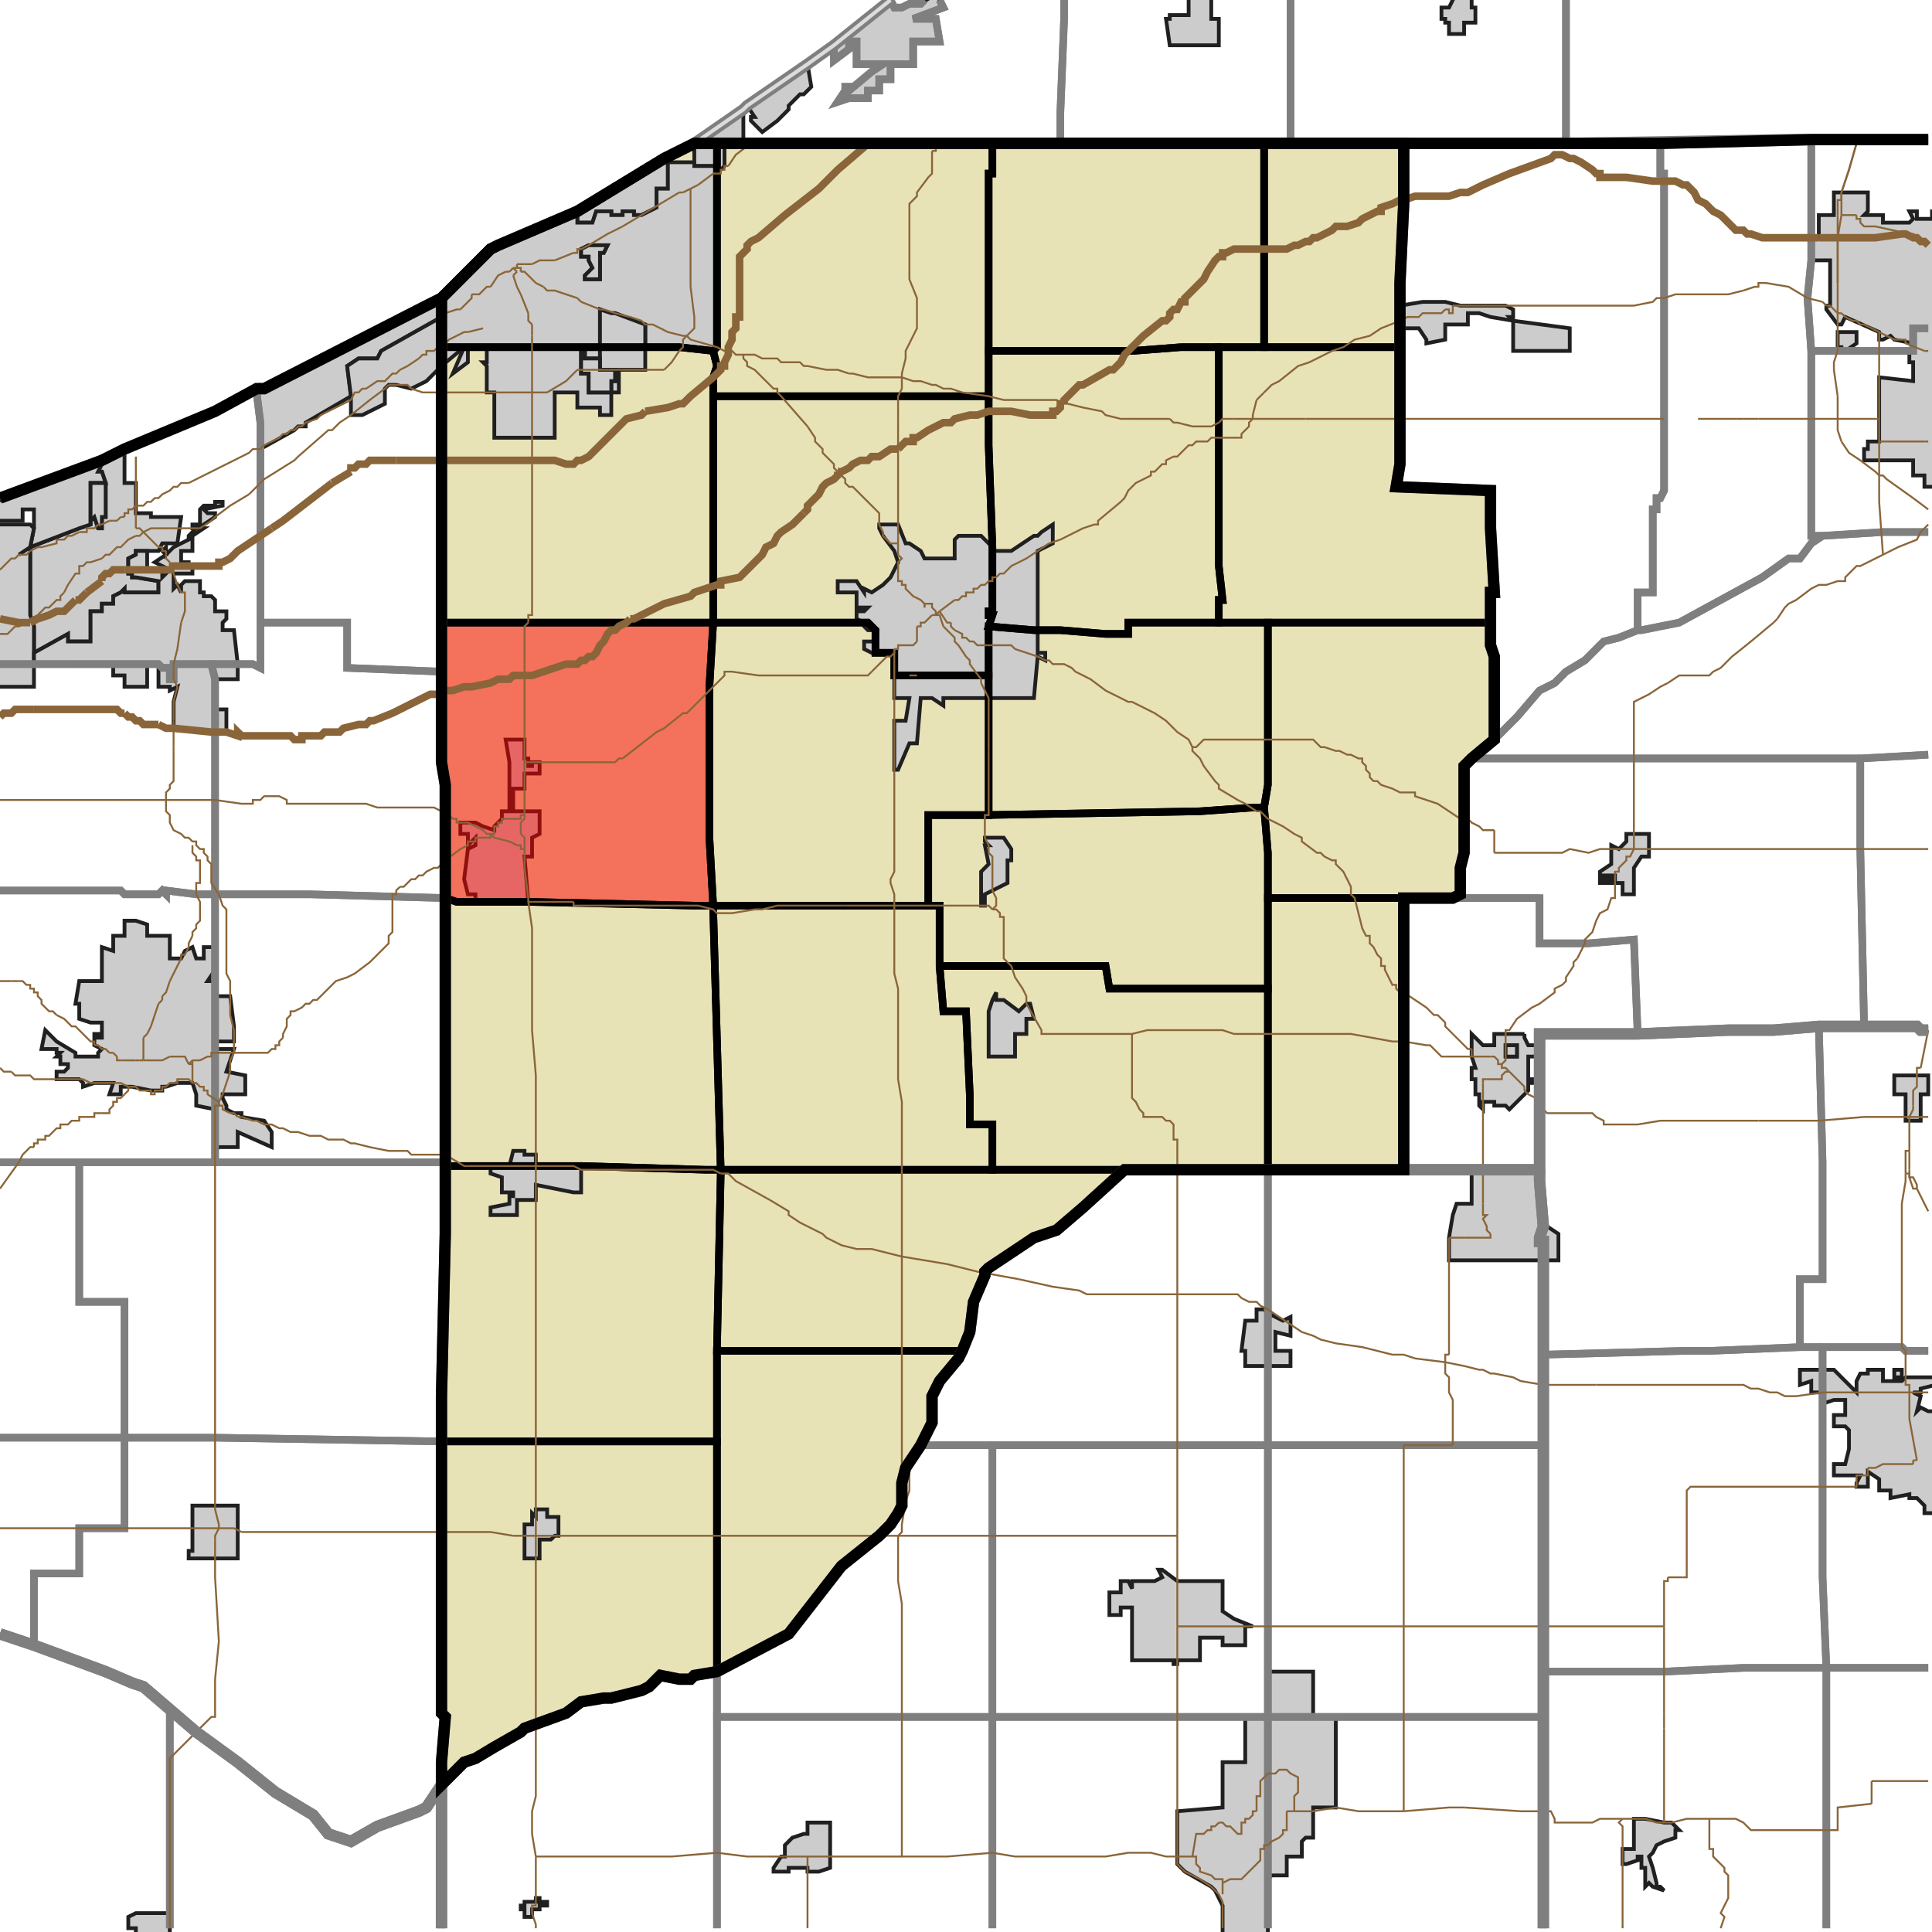 <?xml version="1.0" encoding="UTF-8"?>
<svg version="1.1" width="512" height="512" xmlns="http://www.w3.org/2000/svg" xmlns:xlink="http://www.w3.org/1999/xlink">

<!-- START LAYER target_county -->

<!-- START LAYER target_county_townships -->
<path fill="#e8e2b7" d="M 190 38 L 263 38 L 263 46 L 262 46 L 262 105 L 189 105 L 189 100 L 190 97 L 189 93 L 190 92 L 190 38 z"/>
<path fill="#e8e2b7" d="M 184 38 L 190 38 L 190 92 L 189 93 L 180 92 L 117 92 L 117 79 L 130 66 L 132 65 L 153 56 L 176 42 L 184 38 z"/>
<path fill="#e8e2b7" d="M 299 38 L 335 38 L 335 92 L 313 92 L 300 93 L 262 93 L 262 46 L 263 46 L 263 38 L 299 38 z"/>
<path fill="#e8e2b7" d="M 335 38 L 372 38 L 372 54 L 371 75 L 371 92 L 335 92 L 335 38 z"/>
<path fill="#e8e2b7" d="M 117 92 L 180 92 L 189 93 L 190 97 L 189 100 L 189 165 L 117 165 L 117 92 z"/>
<path fill="#e8e2b7" d="M 335 92 L 371 92 L 371 123 L 370 129 L 395 130 L 395 140 L 396 157 L 395 157 L 395 165 L 323 165 L 323 159 L 324 159 L 323 150 L 323 92 L 335 92 z"/>
<path fill="#e8e2b7" d="M 313 92 L 323 92 L 323 150 L 324 159 L 323 159 L 323 165 L 299 165 L 299 168 L 293 168 L 281 167 L 274 167 L 262 166 L 263 163 L 262 163 L 262 162 L 263 162 L 263 145 L 262 118 L 262 93 L 300 93 L 313 92 z"/>
<path fill="#e8e2b7" d="M 189 105 L 262 105 L 262 118 L 263 145 L 263 162 L 262 162 L 262 163 L 263 163 L 262 166 L 262 179 L 237 179 L 237 173 L 232 173 L 232 167 L 230 165 L 189 165 L 189 105 z"/>
<path fill="#e8e2b7" d="M 186 165 L 189 165 L 188 182 L 188 222 L 189 240 L 184 240 L 140 239 L 121 239 L 118 238 L 118 208 L 117 202 L 117 165 L 186 165 z"/>
<path fill="#e8e2b7" d="M 189 165 L 230 165 L 232 167 L 232 173 L 237 173 L 237 179 L 262 179 L 262 216 L 246 216 L 246 240 L 189 240 L 188 222 L 188 182 L 189 165 z"/>
<path fill="#e8e2b7" d="M 387 165 L 395 165 L 395 171 L 396 174 L 396 196 L 390 201 L 388 203 L 388 226 L 387 230 L 387 237 L 385 238 L 336 238 L 336 226 L 335 214 L 336 208 L 336 165 L 387 165 z"/>
<path fill="#e8e2b7" d="M 323 165 L 336 165 L 336 208 L 335 214 L 332 214 L 318 215 L 261 216 L 262 216 L 262 166 L 274 167 L 281 167 L 293 168 L 299 168 L 299 165 L 323 165 z"/>
<path fill="#e8e2b7" d="M 335 214 L 336 226 L 336 262 L 294 262 L 293 256 L 249 256 L 249 240 L 246 240 L 246 216 L 261 216 L 318 215 L 332 214 L 335 214 z"/>
<path fill="#e8e2b7" d="M 341 238 L 372 238 L 372 310 L 336 310 L 336 238 L 341 238 z"/>
<path fill="#e8e2b7" d="M 118 238 L 121 239 L 140 239 L 184 240 L 189 240 L 189 241 L 191 310 L 187 310 L 154 309 L 118 309 L 118 238 z"/>
<path fill="#e8e2b7" d="M 206 240 L 249 240 L 249 256 L 250 268 L 256 268 L 257 290 L 257 298 L 263 298 L 263 310 L 191 310 L 189 241 L 189 240 L 206 240 z"/>
<path fill="#e8e2b7" d="M 249 256 L 293 256 L 294 262 L 336 262 L 336 310 L 263 310 L 263 298 L 257 298 L 257 290 L 256 268 L 250 268 L 249 256 z"/>
<path fill="#e8e2b7" d="M 118 309 L 154 309 L 187 310 L 191 310 L 191 311 L 190 358 L 190 382 L 117 382 L 117 370 L 118 327 L 118 309 z"/>
<path fill="#e8e2b7" d="M 263 310 L 298 310 L 287 320 L 280 326 L 274 328 L 262 336 L 261 337 L 261 338 L 258 345 L 257 353 L 255 358 L 190 358 L 191 311 L 191 310 L 263 310 z"/>
<path fill="#e8e2b7" d="M 214 358 L 255 358 L 254 360 L 249 366 L 247 370 L 247 377 L 244 383 L 240 389 L 239 393 L 239 399 L 238 401 L 236 404 L 233 407 L 223 415 L 209 433 L 190 443 L 190 358 L 214 358 z"/>
<path fill="#e8e2b7" d="M 160 382 L 190 382 L 190 443 L 184 444 L 183 445 L 180 445 L 175 444 L 172 447 L 170 448 L 162 450 L 160 450 L 154 451 L 150 454 L 139 458 L 138 459 L 131 463 L 126 466 L 123 467 L 117 473 L 117 467 L 118 455 L 117 454 L 117 382 L 160 382 z"/>

<!-- START LAYER IL-places -->

<!-- START LAYER KY-places -->

<!-- START LAYER MI-places -->
<path fill="#cccccc" stroke="#202020" stroke-width="1" d="M 310 4 L 315 4 L 315 -2 L 321 -2 L 321 5 L 323 5 L 323 12 L 310 12 L 309 5 L 310 5 L 310 4 z"/>
<path fill="#cccccc" stroke="#202020" stroke-width="1" d="M 383 6 L 383 5 L 382 5 L 382 2 L 384 2 L 385 0 L 384 -1 L 385 -2 L 388 -2 L 388 -1 L 390 -1 L 390 2 L 391 2 L 391 6 L 388 6 L 388 9 L 384 9 L 384 6 L 383 6 z"/>
<path fill="#cccccc" stroke="#202020" stroke-width="1" d="M 243 5 L 248 5 L 249 11 L 242 11 L 242 17 L 236 17 L 236 21 L 233 21 L 233 24 L 230 24 L 230 26 L 225 26 L 222 27 L 224 24 L 224 23 L 225 23 L 225 24 L 231 19 L 234 17 L 227 17 L 227 11 L 225 11 L 225 13 L 221 16 L 221 12 L 236 0 L 237 2 L 238 2 L 239 2 L 241 1 L 244 1 L 247 -1 L 248 -2 L 250 2 L 242 5 L 243 5 z"/>
<path fill="#cccccc" stroke="#202020" stroke-width="1" d="M 215 23 L 213 25 L 212 25 L 209 28 L 209 29 L 206 32 L 202 35 L 199 32 L 199 31 L 200 31 L 198 28 L 214 17 L 215 23 z"/>
<path fill="#cccccc" stroke="#202020" stroke-width="1" d="M 184 38 L 197 29 L 197 38 L 184 38 z"/>

<!-- START LAYER OH-places -->

<!-- START LAYER IN-places -->
<path fill="#cccccc" stroke="#202020" stroke-width="1" d="M 184 38 L 176 42 L 177 43 L 177 50 L 174 50 L 174 55 L 170 57 L 168 57 L 168 56 L 165 56 L 165 57 L 162 57 L 162 56 L 158 56 L 157 59 L 153 59 L 153 56 L 176 42 L 184 38 z"/>
<path fill="#cccccc" stroke="#202020" stroke-width="1" d="M 184 38 L 193 38 L 192 39 L 192 44 L 190 46 L 190 44 L 184 44 L 184 38 z"/>
<path fill="#cccccc" stroke="#202020" stroke-width="1" d="M 184 43 L 184 44 L 190 44 L 190 92 L 189 93 L 180 92 L 171 92 L 171 86 L 163 83 L 162 83 L 159 82 L 159 95 L 155 95 L 155 92 L 154 92 L 154 99 L 156 99 L 156 104 L 162 104 L 162 101 L 163 101 L 163 98 L 164 98 L 164 104 L 162 104 L 162 110 L 159 110 L 159 108 L 153 108 L 153 104 L 147 104 L 147 116 L 131 116 L 131 104 L 129 104 L 129 97 L 128 96 L 129 96 L 129 92 L 124 92 L 124 96 L 120 99 L 123 92 L 117 97 L 117 79 L 130 66 L 132 65 L 153 56 L 153 59 L 157 59 L 158 56 L 162 56 L 162 57 L 165 57 L 165 56 L 168 56 L 168 57 L 170 57 L 174 55 L 174 50 L 177 50 L 177 43 L 184 43 M 156 65 L 154 66 L 154 68 L 156 68 L 156 69 L 157 71 L 155 73 L 155 74 L 159 74 L 159 67 L 160 67 L 161 65 L 156 65 z"/>
<path fill="#cccccc" stroke="#202020" stroke-width="1" d="M 513 137 L 513 129 L 510 129 L 510 126 L 507 126 L 507 122 L 494 122 L 494 119 L 495 119 L 495 117 L 498 117 L 498 100 L 507 101 L 507 96 L 506 96 L 506 93 L 507 92 L 507 91 L 502 90 L 501 89 L 499 90 L 498 90 L 498 88 L 489 84 L 488 86 L 487 86 L 484 82 L 484 81 L 485 81 L 485 69 L 480 69 L 480 63 L 482 63 L 482 57 L 486 57 L 486 51 L 495 51 L 495 56 L 494 57 L 499 57 L 499 59 L 506 59 L 507 58 L 506 56 L 508 56 L 508 58 L 512 58 L 512 56 L 513 56 L 513 137 z"/>
<path fill="#cccccc" stroke="#202020" stroke-width="1" d="M 156 65 L 161 65 L 160 67 L 159 67 L 159 74 L 155 74 L 155 73 L 157 71 L 156 69 L 156 68 L 154 68 L 154 66 L 156 65 z"/>
<path fill="#cccccc" stroke="#202020" stroke-width="1" d="M 117 79 L 117 84 L 101 93 L 100 95 L 95 95 L 92 97 L 93 105 L 81 112 L 81 113 L 79 113 L 78 114 L 69 119 L 69 112 L 68 104 L 68 103 L 70 103 L 113 81 L 117 79 z"/>
<path fill="#cccccc" stroke="#202020" stroke-width="1" d="M 383 80 L 387 81 L 399 81 L 401 82 L 401 84 L 400 84 L 401 85 L 416 87 L 416 93 L 401 93 L 401 85 L 395 84 L 392 83 L 389 83 L 389 86 L 383 86 L 383 90 L 378 91 L 378 90 L 376 87 L 371 87 L 371 81 L 377 80 L 383 80 z"/>
<path fill="#cccccc" stroke="#202020" stroke-width="1" d="M 159 82 L 162 83 L 163 83 L 171 86 L 171 98 L 159 98 L 159 82 z"/>
<path fill="#cccccc" stroke="#202020" stroke-width="1" d="M 117 84 L 117 97 L 113 101 L 109 103 L 105 102 L 103 102 L 102 103 L 102 107 L 96 110 L 93 110 L 93 105 L 92 97 L 95 95 L 100 95 L 101 93 L 117 84 z"/>
<path fill="#cccccc" stroke="#202020" stroke-width="1" d="M 492 88 L 492 91 L 489 93 L 488 93 L 488 92 L 487 92 L 487 88 L 492 88 z"/>
<path fill="#cccccc" stroke="#202020" stroke-width="1" d="M 154 92 L 155 92 L 155 95 L 159 95 L 159 98 L 163 98 L 163 101 L 162 101 L 162 104 L 156 104 L 156 99 L 154 99 L 154 92 z"/>
<path fill="#cccccc" stroke="#202020" stroke-width="1" d="M 33 119 L 33 128 L 36 128 L 36 136 L 40 136 L 40 137 L 48 137 L 47 144 L 43 144 L 42 146 L 36 146 L 36 147 L 34 148 L 34 152 L 35 152 L 35 153 L 36 153 L 42 154 L 42 157 L 33 157 L 33 156 L 32 157 L 30 158 L 30 160 L 27 160 L 27 162 L 24 162 L 24 170 L 18 170 L 18 168 L 9 173 L 9 166 L 8 163 L 8 145 L 21 140 L 24 139 L 24 138 L 25 137 L 26 140 L 27 140 L 27 137 L 28 137 L 28 128 L 27 125 L 26 125 L 27 123 L 27 122 L 33 119 z"/>
<path fill="#cccccc" stroke="#202020" stroke-width="1" d="M 27 122 L 27 123 L 26 125 L 27 125 L 28 128 L 24 128 L 24 139 L 21 140 L 8 145 L 9 140 L 9 135 L 6 135 L 6 138 L -1 138 L -1 133 L 27 122 z"/>
<path fill="#cccccc" stroke="#202020" stroke-width="1" d="M 28 128 L 28 137 L 27 137 L 27 140 L 26 140 L 25 137 L 24 138 L 24 128 L 28 128 z"/>
<path fill="#cccccc" stroke="#202020" stroke-width="1" d="M -2 132 L -2 133 L -1 139 L 8 139 L 9 140 L 8 145 L 5 147 L 8 145 L 8 163 L 9 166 L 9 176 L -2 176 L -2 132 z"/>
<path fill="#cccccc" stroke="#202020" stroke-width="1" d="M 59 133 L 59 134 L 54 135 L 55 136 L 57 136 L 57 137 L 54 139 L 53 140 L 54 140 L 51 142 L 51 146 L 48 146 L 48 149 L 50 149 L 50 150 L 51 150 L 51 152 L 46 152 L 46 156 L 47 155 L 48 157 L 48 155 L 49 154 L 53 154 L 53 157 L 54 157 L 54 158 L 56 158 L 57 159 L 57 162 L 60 162 L 60 164 L 59 165 L 59 167 L 62 167 L 63 176 L 63 180 L 57 180 L 57 188 L 60 188 L 60 194 L 57 194 L 57 193 L 56 194 L 46 193 L 46 186 L 47 182 L 45 183 L 45 182 L 42 182 L 42 176 L 39 176 L 39 182 L 33 182 L 33 179 L 30 179 L 30 176 L 9 176 L 9 173 L 18 168 L 18 170 L 24 170 L 24 162 L 27 162 L 27 160 L 30 160 L 30 158 L 32 157 L 33 156 L 33 157 L 42 157 L 42 154 L 36 153 L 35 153 L 35 152 L 34 152 L 34 151 L 34 148 L 36 147 L 36 146 L 39 146 L 39 151 L 43 151 L 43 153 L 45 151 L 41 149 L 44 147 L 43 146 L 44 145 L 44 147 L 46 145 L 50 143 L 50 142 L 52 140 L 51 140 L 51 139 L 53 139 L 53 135 L 54 134 L 57 134 L 57 133 L 59 133 z"/>
<path fill="#cccccc" stroke="#202020" stroke-width="1" d="M 238 139 L 240 144 L 241 144 L 244 146 L 245 148 L 253 148 L 253 143 L 254 142 L 260 142 L 263 145 L 263 146 L 268 146 L 274 142 L 275 142 L 276 141 L 279 139 L 279 144 L 275 146 L 275 173 L 277 173 L 277 175 L 275 174 L 274 185 L 250 185 L 250 187 L 247 185 L 244 185 L 243 197 L 241 197 L 238 204 L 237 204 L 237 191 L 240 191 L 241 185 L 237 185 L 237 173 L 234 173 L 232 172 L 232 173 L 231 173 L 229 172 L 229 170 L 232 170 L 232 167 L 230 167 L 229 166 L 229 165 L 227 164 L 227 162 L 229 162 L 230 161 L 227 161 L 227 157 L 222 157 L 222 154 L 227 154 L 229 157 L 229 156 L 231 157 L 234 155 L 236 153 L 238 149 L 237 146 L 234 142 L 233 140 L 233 139 L 238 139 z"/>
<path fill="#cccccc" stroke="#202020" stroke-width="1" d="M 9 182 L -2 182 L -2 176 L 9 176 L 9 182 z"/>
<path fill="#cccccc" stroke="#202020" stroke-width="1" d="M 139 196 L 139 201 L 140 201 L 140 203 L 141 203 L 141 202 L 143 202 L 143 205 L 139 205 L 139 209 L 136 209 L 136 215 L 143 215 L 143 221 L 141 222 L 141 227 L 139 227 L 140 239 L 126 239 L 126 237 L 124 237 L 123 233 L 124 225 L 126 224 L 126 222 L 124 224 L 124 221 L 122 221 L 122 218 L 126 218 L 128 219 L 131 220 L 131 219 L 133 217 L 133 215 L 135 215 L 135 202 L 134 196 L 139 196 z"/>
<path fill="#cccccc" stroke="#202020" stroke-width="1" d="M 431 221 L 437 221 L 437 227 L 435 227 L 433 230 L 433 237 L 430 237 L 430 234 L 424 234 L 424 233 L 428 233 L 428 232 L 424 232 L 424 231 L 427 229 L 427 224 L 429 225 L 431 223 L 431 221 z"/>
<path fill="#cccccc" stroke="#202020" stroke-width="1" d="M 262 224 L 261 223 L 261 222 L 266 222 L 268 225 L 268 228 L 267 228 L 267 234 L 261 237 L 261 240 L 260 240 L 260 231 L 262 229 L 261 224 L 262 224 z"/>
<path fill="#cccccc" stroke="#202020" stroke-width="1" d="M 33 245 L 33 244 L 36 244 L 39 245 L 39 248 L 45 248 L 45 254 L 48 254 L 49 252 L 51 251 L 52 254 L 54 254 L 54 251 L 57 251 L 57 257 L 55 260 L 57 260 L 57 264 L 61 264 L 62 272 L 62 276 L 57 276 L 57 278 L 62 278 L 60 284 L 65 285 L 65 290 L 59 290 L 59 291 L 60 293 L 60 294 L 62 295 L 64 295 L 64 296 L 70 297 L 72 300 L 72 304 L 63 300 L 63 304 L 58 304 L 57 305 L 57 294 L 52 293 L 52 290 L 51 287 L 47 287 L 44 288 L 43 288 L 43 289 L 40 289 L 35 288 L 32 288 L 32 290 L 29 290 L 30 287 L 25 287 L 22 288 L 22 287 L 21 286 L 15 286 L 15 284 L 17 284 L 18 283 L 18 282 L 16 282 L 16 280 L 15 280 L 16 279 L 15 279 L 15 278 L 11 278 L 12 273 L 15 276 L 20 279 L 20 280 L 26 280 L 26 279 L 27 278 L 25 277 L 25 274 L 26 274 L 26 275 L 27 275 L 27 271 L 24 271 L 21 270 L 21 266 L 20 266 L 21 260 L 27 260 L 27 251 L 30 252 L 30 248 L 33 248 L 33 245 z"/>
<path fill="#cccccc" stroke="#202020" stroke-width="1" d="M 263 265 L 264 263 L 264 265 L 266 265 L 270 268 L 272 266 L 273 266 L 274 270 L 272 270 L 272 274 L 269 274 L 269 280 L 262 280 L 262 268 L 263 265 z"/>
<path fill="#cccccc" stroke="#202020" stroke-width="1" d="M 404 274 L 404 275 L 405 277 L 408 277 L 408 280 L 405 280 L 405 286 L 408 286 L 408 287 L 405 287 L 405 289 L 400 294 L 399 293 L 396 293 L 396 292 L 393 292 L 393 294 L 392 293 L 392 290 L 391 290 L 391 286 L 390 286 L 390 283 L 391 283 L 390 280 L 390 274 L 393 277 L 396 277 L 396 274 L 404 274 M 402 277 L 399 277 L 399 280 L 402 280 L 402 277 z"/>
<path fill="#cccccc" stroke="#202020" stroke-width="1" d="M 402 277 L 402 280 L 399 280 L 399 277 L 402 277 z"/>
<path fill="#cccccc" stroke="#202020" stroke-width="1" d="M 508 285 L 511 285 L 511 290 L 509 290 L 509 297 L 505 297 L 505 290 L 502 290 L 502 285 L 508 285 z"/>
<path fill="#cccccc" stroke="#202020" stroke-width="1" d="M 136 305 L 139 305 L 139 306 L 142 306 L 142 309 L 154 309 L 154 316 L 152 316 L 142 314 L 142 318 L 137 318 L 137 322 L 130 322 L 130 320 L 135 319 L 135 317 L 136 317 L 136 316 L 133 316 L 133 312 L 130 311 L 130 309 L 135 309 L 136 305 z"/>
<path fill="#cccccc" stroke="#202020" stroke-width="1" d="M 408 310 L 408 313 L 409 325 L 410 325 L 413 327 L 413 334 L 384 334 L 384 328 L 385 322 L 386 319 L 390 319 L 390 310 L 408 310 z"/>
<path fill="#cccccc" stroke="#202020" stroke-width="1" d="M 329 358 L 330 350 L 333 350 L 333 347 L 335 347 L 336 348 L 340 350 L 342 349 L 342 354 L 338 353 L 338 358 L 342 358 L 342 362 L 330 362 L 330 358 L 329 358 z"/>
<path fill="#cccccc" stroke="#202020" stroke-width="1" d="M 486 363 L 492 369 L 492 366 L 493 364 L 495 364 L 495 363 L 499 363 L 499 366 L 502 366 L 502 363 L 504 363 L 504 365 L 503 365 L 503 366 L 504 366 L 505 365 L 513 365 L 513 367 L 509 368 L 509 369 L 507 369 L 509 370 L 508 374 L 509 373 L 511 374 L 513 374 L 513 401 L 510 401 L 510 399 L 508 397 L 506 397 L 506 396 L 501 397 L 501 395 L 498 395 L 498 392 L 495 390 L 495 394 L 492 394 L 492 393 L 493 391 L 486 391 L 486 388 L 489 388 L 490 384 L 490 379 L 489 378 L 486 378 L 486 375 L 489 375 L 489 371 L 486 371 L 483 372 L 483 369 L 480 369 L 480 366 L 477 367 L 477 363 L 486 363 z"/>
<path fill="#cccccc" stroke="#202020" stroke-width="1" d="M 51 403 L 51 399 L 63 399 L 63 413 L 50 413 L 50 411 L 51 411 L 51 403 z"/>
<path fill="#cccccc" stroke="#202020" stroke-width="1" d="M 141 401 L 142 402 L 142 400 L 145 400 L 145 402 L 148 402 L 148 407 L 147 407 L 146 408 L 143 408 L 143 413 L 139 413 L 139 404 L 141 404 L 141 401 z"/>
<path fill="#cccccc" stroke="#202020" stroke-width="1" d="M 300 419 L 306 419 L 308 418 L 307 416 L 308 416 L 312 419 L 324 419 L 324 427 L 327 429 L 332 431 L 330 431 L 330 436 L 324 436 L 324 434 L 318 434 L 318 440 L 312 440 L 312 441 L 311 441 L 311 440 L 300 440 L 300 426 L 297 426 L 297 428 L 294 428 L 294 422 L 297 422 L 297 419 L 299 419 L 300 421 L 300 419 z"/>
<path fill="#cccccc" stroke="#202020" stroke-width="1" d="M 348 455 L 354 455 L 354 479 L 348 479 L 348 487 L 346 487 L 345 488 L 345 492 L 341 492 L 341 497 L 337 497 L 336 498 L 336 513 L 324 513 L 324 505 L 322 501 L 321 500 L 314 496 L 312 494 L 312 480 L 324 479 L 324 467 L 330 467 L 330 455 L 336 455 L 336 443 L 348 443 L 348 455 z"/>
<path fill="#cccccc" stroke="#202020" stroke-width="1" d="M 434 482 L 436 482 L 441 483 L 443 483 L 445 485 L 444 485 L 444 487 L 441 488 L 439 489 L 438 491 L 437 492 L 438 495 L 439 499 L 439 500 L 440 500 L 441 501 L 438 500 L 437 499 L 436 500 L 436 495 L 435 495 L 435 492 L 434 492 L 434 493 L 431 494 L 430 494 L 430 490 L 433 490 L 433 482 L 434 482 z"/>
<path fill="#cccccc" stroke="#202020" stroke-width="1" d="M 209 495 L 209 496 L 205 496 L 205 495 L 207 492 L 208 492 L 208 489 L 210 487 L 213 486 L 214 486 L 214 483 L 220 483 L 220 495 L 217 496 L 214 496 L 214 495 L 209 495 z"/>
<path fill="#cccccc" stroke="#202020" stroke-width="1" d="M 143 503 L 143 504 L 145 504 L 145 505 L 143 505 L 143 506 L 141 506 L 141 508 L 139 508 L 139 506 L 138 506 L 138 505 L 139 505 L 139 504 L 142 504 L 142 503 L 143 503 z"/>
<path fill="#cccccc" stroke="#202020" stroke-width="1" d="M 45 513 L 36 513 L 36 511 L 34 511 L 34 508 L 36 507 L 45 507 L 45 513 z"/>

<!-- START LAYER target_township -->
<path fill="#ff0000" opacity="0.5" d="M 186 165 L 189 165 L 188 182 L 188 222 L 189 240 L 184 240 L 140 239 L 121 239 L 118 238 L 118 208 L 117 202 L 117 165 L 186 165 z"/>

<!-- START LAYER IL-township_borders -->

<!-- START LAYER KY-township_borders -->

<!-- START LAYER MI-township_borders -->
<polyline fill="none" stroke="#7f7f7f" stroke-width="2" points="282,0 282,5 281,30 281,38 184,38 197,29 198,28 214,17 221,12 221,16 225,13 225,11 227,11 227,17 234,17 231,19 225,24 225,23 224,23 224,24 222,27 225,26 230,26 230,24 233,24 233,21 236,21 236,17 242,17 242,11 249,11 248,5 242,5 250,2 249,0"/>
<polyline fill="none" stroke="#7f7f7f" stroke-width="2" points="245,0 244,1 241,1 239,2 238,2 237,2 236,0"/>
<polyline fill="none" stroke="#7f7f7f" stroke-width="2" points="342,0 342,38 281,38 281,30 282,5 282,0"/>
<polyline fill="none" stroke="#7f7f7f" stroke-width="2" points="511,37 475,37 415,38 415,0"/>
<polyline fill="none" stroke="#7f7f7f" stroke-width="2" points="415,0 415,38 342,38 342,0"/>
<polyline fill="none" stroke="#7f7f7f" stroke-width="2" points="221,12 236,0 237,2 238,2 239,2 241,1 244,1 245,0"/>
<polyline fill="none" stroke="#7f7f7f" stroke-width="2" points="249,0 250,2 242,5 248,5 249,11 242,11 242,17 236,17 236,21 233,21 233,24 230,24 230,26 225,26 222,27 224,24 224,23 225,23 225,24 231,19 234,17 227,17 227,11 225,11 225,13 221,16 221,12"/>

<!-- START LAYER OH-township_borders -->

<!-- START LAYER IN-township_borders -->
<polyline fill="none" stroke="#7f7f7f" stroke-width="2" points="511,87 507,87 507,93 480,93 479,79 480,69 480,37 511,37"/>
<polyline fill="none" stroke="#7f7f7f" stroke-width="2" points="480,37 480,69 479,79 480,93 480,142 483,142 480,144 477,148 474,148 467,153 445,165 435,167 434,167 434,157 438,157 438,135 439,135 439,132 440,132 441,130 441,46 440,46 440,38 480,37"/>
<polyline fill="none" stroke="#7f7f7f" stroke-width="2" points="440,38 440,46 441,46 441,130 440,132 439,132 439,135 438,135 438,157 434,157 434,167 429,169 425,170 420,175 415,178 412,181 408,183 402,190 396,196 396,174 395,171 395,157 396,157 395,140 395,130 370,129 371,123 371,75 372,54 372,38 440,38"/>
<polyline fill="none" stroke="#7f7f7f" stroke-width="2" points="511,141 499,141 483,142 480,142 480,93 507,93 507,87 511,87"/>
<polyline fill="none" stroke="#7f7f7f" stroke-width="2" points="117,79 117,178 92,177 92,165 69,165 69,112 68,104 68,103 70,103 113,81 117,79"/>
<polyline fill="none" stroke="#7f7f7f" stroke-width="2" points="68,104 69,112 69,177 67,176 46,176 46,180 45,180 45,177 43,177 42,176 0,176"/>
<polyline fill="none" stroke="#7f7f7f" stroke-width="2" points="0,132 27,122 33,119 57,109 68,103 68,104"/>
<polyline fill="none" stroke="#7f7f7f" stroke-width="2" points="511,200 493,201 390,201 396,196 402,190 408,183 412,181 415,178 420,175 425,170 429,169 434,167 435,167 445,165 467,153 474,148 477,148 480,144 483,142 499,141 511,141"/>
<polyline fill="none" stroke="#7f7f7f" stroke-width="2" points="72,165 92,165 92,177 117,178 117,202 118,208 118,238 82,237 57,237 57,180 56,176 67,176 69,177 69,165 72,165"/>
<polyline fill="none" stroke="#7f7f7f" stroke-width="2" points="18,176 42,176 43,177 45,177 45,180 46,180 46,176 56,176 57,180 57,237 52,237 44,236 44,237 43,236 42,237 33,237 32,236 0,236"/>
<polyline fill="none" stroke="#7f7f7f" stroke-width="2" points="0,176 18,176"/>
<polyline fill="none" stroke="#7f7f7f" stroke-width="2" points="511,273 509,273 508,272 494,272 493,225 493,201 511,200"/>
<polyline fill="none" stroke="#7f7f7f" stroke-width="2" points="493,201 493,225 494,272 482,272 470,273 458,273 434,274 433,249 421,250 408,250 408,238 385,238 387,237 387,230 388,226 388,203 390,201 493,201"/>
<polyline fill="none" stroke="#7f7f7f" stroke-width="2" points="0,236 32,236 33,237 42,237 43,236 44,237 44,236 52,237 57,237 57,308 0,308"/>
<polyline fill="none" stroke="#7f7f7f" stroke-width="2" points="118,238 118,308 57,308 57,237 82,237 118,238"/>
<polyline fill="none" stroke="#7f7f7f" stroke-width="2" points="408,238 408,250 421,250 433,249 434,274 408,274 408,310 372,310 372,238 408,238"/>
<polyline fill="none" stroke="#7f7f7f" stroke-width="2" points="511,358 505,358 504,357 477,357 477,339 483,339 483,308 482,272 508,272 509,273 511,273"/>
<polyline fill="none" stroke="#7f7f7f" stroke-width="2" points="470,273 482,272 483,308 483,339 477,339 477,357 453,358 446,358 409,359 409,329 408,329 408,328 409,325 408,313 408,274 434,274 458,273 470,273"/>
<polyline fill="none" stroke="#7f7f7f" stroke-width="2" points="118,308 118,327 117,370 117,382 57,381 33,381 33,345 21,345 21,308 118,308"/>
<polyline fill="none" stroke="#7f7f7f" stroke-width="2" points="21,308 21,345 33,345 33,381 0,381"/>
<polyline fill="none" stroke="#7f7f7f" stroke-width="2" points="0,308 21,308"/>
<polyline fill="none" stroke="#7f7f7f" stroke-width="2" points="408,310 408,313 409,325 408,328 408,329 409,329 409,383 336,383 336,310 408,310"/>
<polyline fill="none" stroke="#7f7f7f" stroke-width="2" points="298,310 336,310 336,383 244,383 247,377 247,370 249,366 254,360 255,358 257,353 258,345 261,338 261,337 262,336 274,328 280,326 287,320 298,310"/>
<polyline fill="none" stroke="#7f7f7f" stroke-width="2" points="511,442 484,442 483,418 483,357 504,357 505,358 511,358"/>
<polyline fill="none" stroke="#7f7f7f" stroke-width="2" points="483,357 483,418 484,442 462,442 441,443 409,443 409,359 446,358 453,358 477,357 483,357"/>
<polyline fill="none" stroke="#7f7f7f" stroke-width="2" points="33,381 33,405 21,405 21,417 9,417 9,436 0,433"/>
<polyline fill="none" stroke="#7f7f7f" stroke-width="2" points="0,381 33,381"/>
<polyline fill="none" stroke="#7f7f7f" stroke-width="2" points="33,381 57,381 117,382 117,454 118,455 117,467 117,473 113,479 111,480 100,484 93,488 87,486 83,481 73,475 63,467 52,459 38,447 35,446 28,443 9,436 9,417 21,417 21,405 33,405 33,381"/>
<polyline fill="none" stroke="#7f7f7f" stroke-width="2" points="288,383 336,383 336,455 263,455 263,383 288,383"/>
<polyline fill="none" stroke="#7f7f7f" stroke-width="2" points="378,383 409,383 409,455 336,455 336,383 378,383"/>
<polyline fill="none" stroke="#7f7f7f" stroke-width="2" points="262,383 263,383 263,455 190,455 190,443 209,433 223,415 233,407 236,404 238,401 239,399 239,393 240,389 244,383 262,383"/>
<polyline fill="none" stroke="#7f7f7f" stroke-width="2" points="9,436 28,443 35,446 38,447 45,453 45,511"/>
<polyline fill="none" stroke="#7f7f7f" stroke-width="2" points="0,433 9,436"/>
<polyline fill="none" stroke="#7f7f7f" stroke-width="2" points="508,442 511,442"/>
<polyline fill="none" stroke="#7f7f7f" stroke-width="2" points="484,511 484,442 508,442"/>
<polyline fill="none" stroke="#7f7f7f" stroke-width="2" points="462,442 484,442 484,511"/>
<polyline fill="none" stroke="#7f7f7f" stroke-width="2" points="409,511 409,443 441,443 462,442"/>
<polyline fill="none" stroke="#7f7f7f" stroke-width="2" points="162,450 170,448 172,447 175,444 180,445 183,445 184,444 190,443 190,511"/>
<polyline fill="none" stroke="#7f7f7f" stroke-width="2" points="117,511 117,473 123,467 126,466 131,463 138,459 139,458 150,454 154,451 160,450 162,450"/>
<polyline fill="none" stroke="#7f7f7f" stroke-width="2" points="52,459 63,467 73,475 83,481 87,486 93,488 100,484 111,480 113,479 117,473 117,511"/>
<polyline fill="none" stroke="#7f7f7f" stroke-width="2" points="45,511 45,453 52,459"/>
<polyline fill="none" stroke="#7f7f7f" stroke-width="2" points="263,455 263,511"/>
<polyline fill="none" stroke="#7f7f7f" stroke-width="2" points="190,511 190,455 263,455"/>
<polyline fill="none" stroke="#7f7f7f" stroke-width="2" points="336,455 336,511"/>
<polyline fill="none" stroke="#7f7f7f" stroke-width="2" points="263,511 263,455 336,455"/>
<polyline fill="none" stroke="#7f7f7f" stroke-width="2" points="384,455 409,455 409,511"/>
<polyline fill="none" stroke="#7f7f7f" stroke-width="2" points="336,511 336,455 384,455"/>

<!-- START LAYER target_county_township_borders -->
<polyline fill="none" stroke="#000000" stroke-width="2" points="190,38 263,38 263,46 262,46 262,105 189,105 189,100 190,97 189,93 190,92 190,38"/>
<polyline fill="none" stroke="#000000" stroke-width="2" points="184,38 190,38 190,92 189,93 180,92 117,92 117,79 130,66 132,65 153,56 176,42 184,38"/>
<polyline fill="none" stroke="#000000" stroke-width="2" points="299,38 335,38 335,92 313,92 300,93 262,93 262,46 263,46 263,38 299,38"/>
<polyline fill="none" stroke="#000000" stroke-width="2" points="335,38 372,38 372,54 371,75 371,92 335,92 335,38"/>
<polyline fill="none" stroke="#000000" stroke-width="2" points="117,92 180,92 189,93 190,97 189,100 189,165 117,165 117,92"/>
<polyline fill="none" stroke="#000000" stroke-width="2" points="335,92 371,92 371,123 370,129 395,130 395,140 396,157 395,157 395,165 323,165 323,159 324,159 323,150 323,92 335,92"/>
<polyline fill="none" stroke="#000000" stroke-width="2" points="313,92 323,92 323,150 324,159 323,159 323,165 299,165 299,168 293,168 281,167 274,167 262,166 263,163 262,163 262,162 263,162 263,145 262,118 262,93 300,93 313,92"/>
<polyline fill="none" stroke="#000000" stroke-width="2" points="189,105 262,105 262,118 263,145 263,162 262,162 262,163 263,163 262,166 262,179 237,179 237,173 232,173 232,167 230,165 189,165 189,105"/>
<polyline fill="none" stroke="#000000" stroke-width="2" points="186,165 189,165 188,182 188,222 189,240 184,240 140,239 121,239 118,238 118,208 117,202 117,165 186,165"/>
<polyline fill="none" stroke="#000000" stroke-width="2" points="189,165 230,165 232,167 232,173 237,173 237,179 262,179 262,216 246,216 246,240 189,240 188,222 188,182 189,165"/>
<polyline fill="none" stroke="#000000" stroke-width="2" points="387,165 395,165 395,171 396,174 396,196 390,201 388,203 388,226 387,230 387,237 385,238 336,238 336,226 335,214 336,208 336,165 387,165"/>
<polyline fill="none" stroke="#000000" stroke-width="2" points="323,165 336,165 336,208 335,214 332,214 318,215 261,216 262,216 262,166 274,167 281,167 293,168 299,168 299,165 323,165"/>
<polyline fill="none" stroke="#000000" stroke-width="2" points="335,214 336,226 336,262 294,262 293,256 249,256 249,240 246,240 246,216 261,216 318,215 332,214 335,214"/>
<polyline fill="none" stroke="#000000" stroke-width="2" points="341,238 372,238 372,310 336,310 336,238 341,238"/>
<polyline fill="none" stroke="#000000" stroke-width="2" points="118,238 121,239 140,239 184,240 189,240 189,241 191,310 187,310 154,309 118,309 118,238"/>
<polyline fill="none" stroke="#000000" stroke-width="2" points="206,240 249,240 249,256 250,268 256,268 257,290 257,298 263,298 263,310 191,310 189,241 189,240 206,240"/>
<polyline fill="none" stroke="#000000" stroke-width="2" points="249,256 293,256 294,262 336,262 336,310 263,310 263,298 257,298 257,290 256,268 250,268 249,256"/>
<polyline fill="none" stroke="#000000" stroke-width="2" points="118,309 154,309 187,310 191,310 191,311 190,358 190,382 117,382 117,370 118,327 118,309"/>
<polyline fill="none" stroke="#000000" stroke-width="2" points="263,310 298,310 287,320 280,326 274,328 262,336 261,337 261,338 258,345 257,353 255,358 190,358 191,311 191,310 263,310"/>
<polyline fill="none" stroke="#000000" stroke-width="2" points="214,358 255,358 254,360 249,366 247,370 247,377 244,383 240,389 239,393 239,399 238,401 236,404 233,407 223,415 209,433 190,443 190,358 214,358"/>
<polyline fill="none" stroke="#000000" stroke-width="2" points="160,382 190,382 190,443 184,444 183,445 180,445 175,444 172,447 170,448 162,450 160,450 154,451 150,454 139,458 138,459 131,463 126,466 123,467 117,473 117,467 118,455 117,454 117,382 160,382"/>

<!-- START LAYER highways_state_US -->
<polyline fill="none" stroke="#8a6539" stroke-width="0.5" points="492,38"/>
<polyline fill="none" stroke="#8a6539" stroke-width="0.5" points="199,38"/>
<polyline fill="none" stroke="#8a6539" stroke-width="0.5" points="247,40 248,40 248,38"/>
<polyline fill="none" stroke="#8a6539" stroke-width="0.5" points="193,44 195,41 199,38"/>
<polyline fill="none" stroke="#8a6539" stroke-width="0.5" points="190,46 191,46 191,45 192,45 192,44 193,44"/>
<polyline fill="none" stroke="#8a6539" stroke-width="0.5" points="189,46 190,46"/>
<polyline fill="none" stroke="#8a6539" stroke-width="0.5" points="185,49 189,46"/>
<polyline fill="none" stroke="#8a6539" stroke-width="0.5" points="183,50 185,49"/>
<polyline fill="none" stroke="#8a6539" stroke-width="0.5" points="181,51 183,50"/>
<polyline fill="none" stroke="#8a6539" stroke-width="0.5" points="180,51 181,51"/>
<polyline fill="none" stroke="#8a6539" stroke-width="0.5" points="183,50 183,52"/>
<polyline fill="none" stroke="#8a6539" stroke-width="0.5" points="487,57 487,53 488,53 488,51 490,45 492,38"/>
<polyline fill="none" stroke="#8a6539" stroke-width="0.5" points="492,38 490,45 488,51 488,57"/>
<polyline fill="none" stroke="#8a6539" stroke-width="0.5" points="488,57 492,57"/>
<polyline fill="none" stroke="#8a6539" stroke-width="0.5" points="165,60 180,51"/>
<polyline fill="none" stroke="#8a6539" stroke-width="0.5" points="487,57 487,63"/>
<polyline fill="none" stroke="#8a6539" stroke-width="0.5" points="488,57 487,63"/>
<polyline fill="none" stroke="#8a6539" stroke-width="0.5" points="492,57 492,58 493,58 493,59 494,60 497,60 506,62 507,62 509,63 510,64 511,64"/>
<polyline fill="none" stroke="#8a6539" stroke-width="0.5" points="152,67 153,67 153,66 154,66 156,65 161,62 165,60"/>
<polyline fill="none" stroke="#8a6539" stroke-width="0.5" points="183,52 183,68"/>
<polyline fill="none" stroke="#8a6539" stroke-width="0.5" points="511,64"/>
<polyline fill="none" stroke="#8a6539" stroke-width="0.5" points="147,69 152,67"/>
<polyline fill="none" stroke="#8a6539" stroke-width="0.5" points="145,69 147,69"/>
<polyline fill="none" stroke="#8a6539" stroke-width="0.5" points="145,69"/>
<polyline fill="none" stroke="#8a6539" stroke-width="0.5" points="144,69 145,69"/>
<polyline fill="none" stroke="#8a6539" stroke-width="0.5" points="487,63 487,69"/>
<polyline fill="none" stroke="#8a6539" stroke-width="0.5" points="487,69 487,63"/>
<polyline fill="none" stroke="#8a6539" stroke-width="0.5" points="141,70 143,69 144,69"/>
<polyline fill="none" stroke="#8a6539" stroke-width="0.5" points="141,70 139,70"/>
<polyline fill="none" stroke="#8a6539" stroke-width="0.5" points="139,70 137,70"/>
<polyline fill="none" stroke="#8a6539" stroke-width="0.5" points="137,70 137,71"/>
<polyline fill="none" stroke="#8a6539" stroke-width="0.5" points="136,71 137,71"/>
<polyline fill="none" stroke="#8a6539" stroke-width="0.5" points="136,71 135,72"/>
<polyline fill="none" stroke="#8a6539" stroke-width="0.5" points="137,71 138,71 138,72"/>
<polyline fill="none" stroke="#8a6539" stroke-width="0.5" points="135,72"/>
<polyline fill="none" stroke="#8a6539" stroke-width="0.5" points="136,71 137,72"/>
<polyline fill="none" stroke="#8a6539" stroke-width="0.5" points="135,72 134,72"/>
<polyline fill="none" stroke="#8a6539" stroke-width="0.5" points="136,73 137,72"/>
<polyline fill="none" stroke="#8a6539" stroke-width="0.5" points="138,72 139,72 142,75"/>
<polyline fill="none" stroke="#8a6539" stroke-width="0.5" points="487,69 487,75"/>
<polyline fill="none" stroke="#8a6539" stroke-width="0.5" points="487,69 487,75"/>
<polyline fill="none" stroke="#8a6539" stroke-width="0.5" points="183,76 183,68"/>
<polyline fill="none" stroke="#8a6539" stroke-width="0.5" points="134,72 132,73 130,76"/>
<polyline fill="none" stroke="#8a6539" stroke-width="0.5" points="142,75 144,76"/>
<polyline fill="none" stroke="#8a6539" stroke-width="0.5" points="136,73 137,76"/>
<polyline fill="none" stroke="#8a6539" stroke-width="0.5" points="144,76 145,77 146,77"/>
<polyline fill="none" stroke="#8a6539" stroke-width="0.5" points="146,77"/>
<polyline fill="none" stroke="#8a6539" stroke-width="0.5" points="137,76 138,78"/>
<polyline fill="none" stroke="#8a6539" stroke-width="0.5" points="130,76 129,76 127,78 125,78"/>
<polyline fill="none" stroke="#8a6539" stroke-width="0.5" points="479,79 474,76 468,75 466,75 466,76 465,76 462,77"/>
<polyline fill="none" stroke="#8a6539" stroke-width="0.5" points="146,77 147,77 153,79"/>
<polyline fill="none" stroke="#8a6539" stroke-width="0.5" points="153,79 154,80"/>
<polyline fill="none" stroke="#8a6539" stroke-width="0.5" points="483,80 479,79"/>
<polyline fill="none" stroke="#8a6539" stroke-width="0.5" points="385,81 433,81 438,80 439,79 441,79 444,78 458,78 462,77"/>
<polyline fill="none" stroke="#8a6539" stroke-width="0.5" points="154,80 159,82"/>
<polyline fill="none" stroke="#8a6539" stroke-width="0.5" points="484,81 483,80"/>
<polyline fill="none" stroke="#8a6539" stroke-width="0.5" points="125,78 125,79 122,82"/>
<polyline fill="none" stroke="#8a6539" stroke-width="0.5" points="383,82"/>
<polyline fill="none" stroke="#8a6539" stroke-width="0.5" points="383,82 384,82 384,83 385,83 385,81"/>
<polyline fill="none" stroke="#8a6539" stroke-width="0.5" points="159,82 160,82 163,83"/>
<polyline fill="none" stroke="#8a6539" stroke-width="0.5" points="487,75 487,83"/>
<polyline fill="none" stroke="#8a6539" stroke-width="0.5" points="487,83 485,81 484,81"/>
<polyline fill="none" stroke="#8a6539" stroke-width="0.5" points="138,78 140,83"/>
<polyline fill="none" stroke="#8a6539" stroke-width="0.5" points="488,83 487,83"/>
<polyline fill="none" stroke="#8a6539" stroke-width="0.5" points="163,83 167,84"/>
<polyline fill="none" stroke="#8a6539" stroke-width="0.5" points="122,82 121,82 118,83 117,85"/>
<polyline fill="none" stroke="#8a6539" stroke-width="0.5" points="117,84 117,85"/>
<polyline fill="none" stroke="#8a6539" stroke-width="0.5" points="371,85 373,84 376,84 377,83 382,83 383,82"/>
<polyline fill="none" stroke="#8a6539" stroke-width="0.5" points="140,83 140,85 141,86"/>
<polyline fill="none" stroke="#8a6539" stroke-width="0.5" points="128,87"/>
<polyline fill="none" stroke="#8a6539" stroke-width="0.5" points="128,87 124,88"/>
<polyline fill="none" stroke="#8a6539" stroke-width="0.5" points="498,88 494,86 493,86 492,85 491,85 489,84 488,83"/>
<polyline fill="none" stroke="#8a6539" stroke-width="0.5" points="182,89 184,87 184,84 183,76"/>
<polyline fill="none" stroke="#8a6539" stroke-width="0.5" points="167,84 170,85 171,86 173,86 177,88 181,89 182,89"/>
<polyline fill="none" stroke="#8a6539" stroke-width="0.5" points="141,86 141,89"/>
<polyline fill="none" stroke="#8a6539" stroke-width="0.5" points="124,88 123,88 119,90 118,91 117,91"/>
<polyline fill="none" stroke="#8a6539" stroke-width="0.5" points="117,85 117,91"/>
<polyline fill="none" stroke="#8a6539" stroke-width="0.5" points="182,89 183,90 190,92"/>
<polyline fill="none" stroke="#8a6539" stroke-width="0.5" points="141,89 141,92"/>
<polyline fill="none" stroke="#8a6539" stroke-width="0.5" points="180,93 181,92 181,90 182,89"/>
<polyline fill="none" stroke="#8a6539" stroke-width="0.5" points="190,92 192,93 193,93"/>
<polyline fill="none" stroke="#8a6539" stroke-width="0.5" points="510,93 505,91 505,90 502,90 498,88"/>
<polyline fill="none" stroke="#8a6539" stroke-width="0.5" points="498,88 498,93"/>
<polyline fill="none" stroke="#8a6539" stroke-width="0.5" points="487,83 487,93"/>
<polyline fill="none" stroke="#8a6539" stroke-width="0.5" points="193,93 194,93 195,94 197,94"/>
<polyline fill="none" stroke="#8a6539" stroke-width="0.5" points="111,95 112,94 113,94 113,93 115,93 117,91"/>
<polyline fill="none" stroke="#8a6539" stroke-width="0.5" points="511,93 510,93"/>
<polyline fill="none" stroke="#8a6539" stroke-width="0.5" points="176,98 178,96 180,93"/>
<polyline fill="none" stroke="#8a6539" stroke-width="0.5" points="106,98 108,97 111,95"/>
<polyline fill="none" stroke="#8a6539" stroke-width="0.5" points="169,98 176,98"/>
<polyline fill="none" stroke="#8a6539" stroke-width="0.5" points="153,98 169,98"/>
<polyline fill="none" stroke="#8a6539" stroke-width="0.5" points="197,94 200,94 202,95 206,95 207,96 212,96 213,97 214,97 219,98 222,98 225,99"/>
<polyline fill="none" stroke="#8a6539" stroke-width="0.5" points="239,100 239,99 240,95 240,93 243,87 243,79 241,74 241,54 243,52 243,51 246,47 247,46 247,40"/>
<polyline fill="none" stroke="#8a6539" stroke-width="0.5" points="225,99 226,99 230,100 239,100"/>
<polyline fill="none" stroke="#8a6539" stroke-width="0.5" points="498,100 498,93"/>
<polyline fill="none" stroke="#8a6539" stroke-width="0.5" points="103,102 105,102"/>
<polyline fill="none" stroke="#8a6539" stroke-width="0.5" points="105,102 108,102 109,103"/>
<polyline fill="none" stroke="#8a6539" stroke-width="0.5" points="109,103"/>
<polyline fill="none" stroke="#8a6539" stroke-width="0.5" points="109,103 112,104 117,104"/>
<polyline fill="none" stroke="#8a6539" stroke-width="0.5" points="129,104 117,104"/>
<polyline fill="none" stroke="#8a6539" stroke-width="0.5" points="335,104 337,102 339,101 344,97 347,96 353,93 356,92 359,90 363,89 366,87 371,85"/>
<polyline fill="none" stroke="#8a6539" stroke-width="0.5" points="132,104 129,104"/>
<polyline fill="none" stroke="#8a6539" stroke-width="0.5" points="135,104 132,104"/>
<polyline fill="none" stroke="#8a6539" stroke-width="0.5" points="141,92 141,104"/>
<polyline fill="none" stroke="#8a6539" stroke-width="0.5" points="141,104 135,104"/>
<polyline fill="none" stroke="#8a6539" stroke-width="0.5" points="145,104 150,101 153,98"/>
<polyline fill="none" stroke="#8a6539" stroke-width="0.5" points="141,104 145,104"/>
<polyline fill="none" stroke="#8a6539" stroke-width="0.5" points="498,105 498,100"/>
<polyline fill="none" stroke="#8a6539" stroke-width="0.5" points="487,93 486,96 486,98 487,105"/>
<polyline fill="none" stroke="#8a6539" stroke-width="0.5" points="93,106 94,104 95,104 96,103 97,103 100,101 102,101 104,99 105,99 106,98"/>
<polyline fill="none" stroke="#8a6539" stroke-width="0.5" points="333,106 335,104"/>
<polyline fill="none" stroke="#8a6539" stroke-width="0.5" points="282,107 280,106 266,106 262,105 255,104 252,103 250,103 248,102 247,102 244,101 242,101 239,100"/>
<polyline fill="none" stroke="#8a6539" stroke-width="0.5" points="93,110 98,106 102,103 103,102"/>
<polyline fill="none" stroke="#8a6539" stroke-width="0.5" points="332,111 332,110 333,106"/>
<polyline fill="none" stroke="#8a6539" stroke-width="0.5" points="141,104 141,111"/>
<polyline fill="none" stroke="#8a6539" stroke-width="0.5" points="332,111"/>
<polyline fill="none" stroke="#8a6539" stroke-width="0.5" points="332,111 327,111"/>
<polyline fill="none" stroke="#8a6539" stroke-width="0.5" points="332,111"/>
<polyline fill="none" stroke="#8a6539" stroke-width="0.5" points="332,111"/>
<polyline fill="none" stroke="#8a6539" stroke-width="0.5" points="332,111"/>
<polyline fill="none" stroke="#8a6539" stroke-width="0.5" points="299,111 297,111 293,110 292,109 287,108 283,107 282,107"/>
<polyline fill="none" stroke="#8a6539" stroke-width="0.5" points="346,111 332,111"/>
<polyline fill="none" stroke="#8a6539" stroke-width="0.5" points="332,111"/>
<polyline fill="none" stroke="#8a6539" stroke-width="0.5" points="332,111"/>
<polyline fill="none" stroke="#8a6539" stroke-width="0.5" points="371,111 346,111"/>
<polyline fill="none" stroke="#8a6539" stroke-width="0.5" points="310,111 299,111"/>
<polyline fill="none" stroke="#8a6539" stroke-width="0.5" points="498,105 498,111"/>
<polyline fill="none" stroke="#8a6539" stroke-width="0.5" points="460,111 450,111"/>
<polyline fill="none" stroke="#8a6539" stroke-width="0.5" points="462,111 460,111"/>
<polyline fill="none" stroke="#8a6539" stroke-width="0.5" points="441,111 371,111"/>
<polyline fill="none" stroke="#8a6539" stroke-width="0.5" points="466,111 462,111"/>
<polyline fill="none" stroke="#8a6539" stroke-width="0.5" points="239,100 239,103 238,105 238,112"/>
<polyline fill="none" stroke="#8a6539" stroke-width="0.5" points="498,111 487,111"/>
<polyline fill="none" stroke="#8a6539" stroke-width="0.5" points="487,105 487,111"/>
<polyline fill="none" stroke="#8a6539" stroke-width="0.5" points="480,111 466,111"/>
<polyline fill="none" stroke="#8a6539" stroke-width="0.5" points="487,111 480,111"/>
<polyline fill="none" stroke="#8a6539" stroke-width="0.5" points="197,94 197,95 198,96 198,97 200,98 205,103 206,103 206,104 207,105 214,113"/>
<polyline fill="none" stroke="#8a6539" stroke-width="0.5" points="327,111 324,111 323,112 321,113 316,113 312,112 311,112 310,111"/>
<polyline fill="none" stroke="#8a6539" stroke-width="0.5" points="141,111 141,116"/>
<polyline fill="none" stroke="#8a6539" stroke-width="0.5" points="511,117 510,117"/>
<polyline fill="none" stroke="#8a6539" stroke-width="0.5" points="510,117 498,117"/>
<polyline fill="none" stroke="#8a6539" stroke-width="0.5" points="498,111 498,117"/>
<polyline fill="none" stroke="#8a6539" stroke-width="0.5" points="487,111 487,114 488,117"/>
<polyline fill="none" stroke="#8a6539" stroke-width="0.5" points="238,112 238,119"/>
<polyline fill="none" stroke="#8a6539" stroke-width="0.5" points="69,119 70,118 74,116 75,115 76,115 77,114 78,114 79,113 80,113 81,112 84,111 85,110 93,106"/>
<polyline fill="none" stroke="#8a6539" stroke-width="0.5" points="141,116 141,120"/>
<polyline fill="none" stroke="#8a6539" stroke-width="0.5" points="141,120 141,122"/>
<polyline fill="none" stroke="#8a6539" stroke-width="0.5" points="498,117 498,122"/>
<polyline fill="none" stroke="#8a6539" stroke-width="0.5" points="141,122"/>
<polyline fill="none" stroke="#8a6539" stroke-width="0.5" points="141,123 141,122"/>
<polyline fill="none" stroke="#8a6539" stroke-width="0.5" points="214,113 216,116 216,117 218,119 218,120 221,123 221,124 222,125"/>
<polyline fill="none" stroke="#8a6539" stroke-width="0.5" points="498,122 498,126"/>
<polyline fill="none" stroke="#8a6539" stroke-width="0.5" points="488,117 490,120 493,122 497,125 498,126"/>
<polyline fill="none" stroke="#8a6539" stroke-width="0.5" points="50,128 66,120 67,119 69,119"/>
<polyline fill="none" stroke="#8a6539" stroke-width="0.5" points="141,128 141,123"/>
<polyline fill="none" stroke="#8a6539" stroke-width="0.5" points="69,128 70,127 78,122 79,121 87,114 88,114 90,112 93,110"/>
<polyline fill="none" stroke="#8a6539" stroke-width="0.5" points="69,128"/>
<polyline fill="none" stroke="#8a6539" stroke-width="0.5" points="69,128"/>
<polyline fill="none" stroke="#8a6539" stroke-width="0.5" points="66,131 69,128"/>
<polyline fill="none" stroke="#8a6539" stroke-width="0.5" points="50,128 48,128 47,129 46,129 45,130 43,131 42,132 41,132 40,133 39,133 38,134 36,134"/>
<polyline fill="none" stroke="#8a6539" stroke-width="0.5" points="36,121 36,134"/>
<polyline fill="none" stroke="#8a6539" stroke-width="0.5" points="511,135 507,132 500,127 499,126 498,126"/>
<polyline fill="none" stroke="#8a6539" stroke-width="0.5" points="36,134 35,135 34,135 34,136 33,136 33,137"/>
<polyline fill="none" stroke="#8a6539" stroke-width="0.5" points="36,134 36,137"/>
<polyline fill="none" stroke="#8a6539" stroke-width="0.5" points="33,137 32,137"/>
<polyline fill="none" stroke="#8a6539" stroke-width="0.5" points="32,137 31,138"/>
<polyline fill="none" stroke="#8a6539" stroke-width="0.5" points="31,138 30,138"/>
<polyline fill="none" stroke="#8a6539" stroke-width="0.5" points="30,138 29,138"/>
<polyline fill="none" stroke="#8a6539" stroke-width="0.5" points="238,139 238,119"/>
<polyline fill="none" stroke="#8a6539" stroke-width="0.5" points="233,139 233,136 226,129 225,129 224,128 224,127 222,125"/>
<polyline fill="none" stroke="#8a6539" stroke-width="0.5" points="29,138 27,139"/>
<polyline fill="none" stroke="#8a6539" stroke-width="0.5" points="26,139 27,139"/>
<polyline fill="none" stroke="#8a6539" stroke-width="0.5" points="36,137 36,140"/>
<polyline fill="none" stroke="#8a6539" stroke-width="0.5" points="45,140 48,140"/>
<polyline fill="none" stroke="#8a6539" stroke-width="0.5" points="53,140 56,138 57,137 61,134 66,131"/>
<polyline fill="none" stroke="#8a6539" stroke-width="0.5" points="48,140 53,140"/>
<polyline fill="none" stroke="#8a6539" stroke-width="0.5" points="41,140 45,140"/>
<polyline fill="none" stroke="#8a6539" stroke-width="0.5" points="21,141 23,141 23,140 25,140 26,139"/>
<polyline fill="none" stroke="#8a6539" stroke-width="0.5" points="38,141 40,140 41,140"/>
<polyline fill="none" stroke="#8a6539" stroke-width="0.5" points="36,140 37,140 38,141"/>
<polyline fill="none" stroke="#8a6539" stroke-width="0.5" points="238,142 238,139"/>
<polyline fill="none" stroke="#8a6539" stroke-width="0.5" points="36,142 37,142 38,141"/>
<polyline fill="none" stroke="#8a6539" stroke-width="0.5" points="238,144 238,142"/>
<polyline fill="none" stroke="#8a6539" stroke-width="0.5" points="33,144 34,143 36,142"/>
<polyline fill="none" stroke="#8a6539" stroke-width="0.5" points="238,144"/>
<polyline fill="none" stroke="#8a6539" stroke-width="0.5" points="238,144 236,144 234,142 234,141 233,139"/>
<polyline fill="none" stroke="#8a6539" stroke-width="0.5" points="275,146 278,144 281,143 287,140 290,139 291,139 291,138 297,133 298,132 299,130 301,128 305,126 305,125 306,125 308,123 309,123 309,122 311,121 312,121 315,118 316,118 317,117 320,117 321,116 329,116 329,115 331,113 331,112 332,111"/>
<polyline fill="none" stroke="#8a6539" stroke-width="0.5" points="30,146 31,145 32,145 33,144"/>
<polyline fill="none" stroke="#8a6539" stroke-width="0.5" points="38,141 42,145 43,145 43,146 44,146"/>
<polyline fill="none" stroke="#8a6539" stroke-width="0.5" points="8,146 10,145 11,145 15,144 15,143 17,143 18,142 19,142 21,141"/>
<polyline fill="none" stroke="#8a6539" stroke-width="0.5" points="44,146 44,147"/>
<polyline fill="none" stroke="#8a6539" stroke-width="0.5" points="498,126 498,133 499,147"/>
<polyline fill="none" stroke="#8a6539" stroke-width="0.5" points="511,139 509,141 508,143 503,145 499,147"/>
<polyline fill="none" stroke="#8a6539" stroke-width="0.5" points="499,147"/>
<polyline fill="none" stroke="#8a6539" stroke-width="0.5" points="27,148 28,147 29,147 30,146"/>
<polyline fill="none" stroke="#8a6539" stroke-width="0.5" points="44,147 44,148 45,149"/>
<polyline fill="none" stroke="#8a6539" stroke-width="0.5" points="45,149 45,150"/>
<polyline fill="none" stroke="#8a6539" stroke-width="0.5" points="0,151 3,148 4,148 5,147 7,147 8,146"/>
<polyline fill="none" stroke="#8a6539" stroke-width="0.5" points="45,150 46,151 46,152 47,155 48,157"/>
<polyline fill="none" stroke="#8a6539" stroke-width="0.5" points="17,157 18,155 20,152 21,152 21,150 22,150 23,149 24,149 27,148"/>
<polyline fill="none" stroke="#8a6539" stroke-width="0.5" points="253,159 254,159 255,158 256,158 256,157 258,157 258,156 259,156 260,155 261,155 262,154 263,154 263,153 264,153 265,152 266,152 268,150 272,148 275,146"/>
<polyline fill="none" stroke="#8a6539" stroke-width="0.5" points="245,161 245,160 244,159 242,158 240,156 240,155 239,155 239,154 238,154 238,149 239,148 238,147 238,144"/>
<polyline fill="none" stroke="#8a6539" stroke-width="0.5" points="249,162 253,159"/>
<polyline fill="none" stroke="#8a6539" stroke-width="0.5" points="248,163 249,162"/>
<polyline fill="none" stroke="#8a6539" stroke-width="0.5" points="248,163 248,162 247,161 247,160 245,160 245,161"/>
<polyline fill="none" stroke="#8a6539" stroke-width="0.5" points="247,163 248,163"/>
<polyline fill="none" stroke="#8a6539" stroke-width="0.5" points="10,163 12,161 13,161 15,159 16,159 16,158 17,157"/>
<polyline fill="none" stroke="#8a6539" stroke-width="0.5" points="471,164 473,161 474,160 476,159 480,156 482,155 484,155 487,154 489,154 489,153 492,150 493,150 499,147"/>
<polyline fill="none" stroke="#8a6539" stroke-width="0.5" points="8,164 10,163"/>
<polyline fill="none" stroke="#8a6539" stroke-width="0.5" points="252,165 251,165 249,162"/>
<polyline fill="none" stroke="#8a6539" stroke-width="0.5" points="8,165 8,164"/>
<polyline fill="none" stroke="#8a6539" stroke-width="0.5" points="470,165 471,164"/>
<polyline fill="none" stroke="#8a6539" stroke-width="0.5" points="48,157 49,157 49,162 48,165"/>
<polyline fill="none" stroke="#8a6539" stroke-width="0.5" points="141,128 141,163 140,163 140,165"/>
<polyline fill="none" stroke="#8a6539" stroke-width="0.5" points="250,166 249,163 248,163"/>
<polyline fill="none" stroke="#8a6539" stroke-width="0.5" points="243,166 244,166 244,165 245,165 247,163"/>
<polyline fill="none" stroke="#8a6539" stroke-width="0.5" points="253,167 252,166 252,165"/>
<polyline fill="none" stroke="#8a6539" stroke-width="0.5" points="243,170 243,166"/>
<polyline fill="none" stroke="#8a6539" stroke-width="0.5" points="0,168 2,168 4,166 5,166 7,165 8,165"/>
<polyline fill="none" stroke="#8a6539" stroke-width="0.5" points="140,165 139,166 139,171"/>
<polyline fill="none" stroke="#8a6539" stroke-width="0.5" points="237,172 238,172 238,171 242,171 243,170"/>
<polyline fill="none" stroke="#8a6539" stroke-width="0.5" points="275,174 269,172 268,171 259,171 258,170 257,170 256,169 255,169 255,168 253,167"/>
<polyline fill="none" stroke="#8a6539" stroke-width="0.5" points="139,171 139,176"/>
<polyline fill="none" stroke="#8a6539" stroke-width="0.5" points="48,165 47,172 46,176"/>
<polyline fill="none" stroke="#8a6539" stroke-width="0.5" points="46,176 46,177"/>
<polyline fill="none" stroke="#8a6539" stroke-width="0.5" points="231,178 235,174 236,174 237,173 237,172"/>
<polyline fill="none" stroke="#8a6539" stroke-width="0.5" points="241,179 243,179"/>
<polyline fill="none" stroke="#8a6539" stroke-width="0.5" points="241,179"/>
<polyline fill="none" stroke="#8a6539" stroke-width="0.5" points="139,176 139,179"/>
<polyline fill="none" stroke="#8a6539" stroke-width="0.5" points="237,179 237,172"/>
<polyline fill="none" stroke="#8a6539" stroke-width="0.5" points="260,181 260,180 257,176 257,175 256,174 254,171 253,170 253,169 250,166"/>
<polyline fill="none" stroke="#8a6539" stroke-width="0.5" points="442,181 445,179 453,179 454,178 456,177 459,174 464,170 470,165"/>
<polyline fill="none" stroke="#8a6539" stroke-width="0.5" points="237,185 237,179"/>
<polyline fill="none" stroke="#8a6539" stroke-width="0.5" points="262,185 260,181"/>
<polyline fill="none" stroke="#8a6539" stroke-width="0.5" points="46,177 46,180 47,182 46,186 46,189"/>
<polyline fill="none" stroke="#8a6539" stroke-width="0.5" points="46,189 46,191"/>
<polyline fill="none" stroke="#8a6539" stroke-width="0.5" points="46,191 46,193"/>
<polyline fill="none" stroke="#8a6539" stroke-width="0.5" points="46,193 46,198"/>
<polyline fill="none" stroke="#8a6539" stroke-width="0.5" points="336,196 319,196 317,198 316,198"/>
<polyline fill="none" stroke="#8a6539" stroke-width="0.5" points="316,198 315,196 312,194 309,191 306,189 300,186 299,186 293,183 289,180 285,178 284,177 282,176 279,176 278,175 277,175 275,174"/>
<polyline fill="none" stroke="#8a6539" stroke-width="0.5" points="262,199 262,185"/>
<polyline fill="none" stroke="#8a6539" stroke-width="0.5" points="165,201 174,194 176,193 181,189 182,189 192,179 192,178 194,178 201,179 230,179 231,178"/>
<polyline fill="none" stroke="#8a6539" stroke-width="0.5" points="157,202 163,202 164,201 165,201"/>
<polyline fill="none" stroke="#8a6539" stroke-width="0.5" points="139,203 139,202 157,202"/>
<polyline fill="none" stroke="#8a6539" stroke-width="0.5" points="139,179 139,203"/>
<polyline fill="none" stroke="#8a6539" stroke-width="0.5" points="9,212 0,212"/>
<polyline fill="none" stroke="#8a6539" stroke-width="0.5" points="46,198 46,207 45,208 45,209 44,210 44,212"/>
<polyline fill="none" stroke="#8a6539" stroke-width="0.5" points="44,212 33,212"/>
<polyline fill="none" stroke="#8a6539" stroke-width="0.5" points="33,212 9,212"/>
<polyline fill="none" stroke="#8a6539" stroke-width="0.5" points="139,215 139,203"/>
<polyline fill="none" stroke="#8a6539" stroke-width="0.5" points="118,215 117,215 115,214 100,214 97,213 76,213 76,212 74,211 70,211 69,212 67,212 67,213 64,213 57,212 44,212"/>
<polyline fill="none" stroke="#8a6539" stroke-width="0.5" points="118,215"/>
<polyline fill="none" stroke="#8a6539" stroke-width="0.5" points="139,216 139,215"/>
<polyline fill="none" stroke="#8a6539" stroke-width="0.5" points="388,217 387,217 381,213 375,211 375,210 371,210 369,209 366,208 365,207 364,207 363,206 363,205 362,204 362,203 361,202 361,201 360,201 358,200 357,200 355,199 354,199 351,198 350,198 348,196 336,196"/>
<polyline fill="none" stroke="#8a6539" stroke-width="0.5" points="123,218 121,218 121,217 120,217 118,215"/>
<polyline fill="none" stroke="#8a6539" stroke-width="0.5" points="396,220 393,220 392,219 390,218 389,217 388,217"/>
<polyline fill="none" stroke="#8a6539" stroke-width="0.5" points="139,216 139,217 138,218 138,221"/>
<polyline fill="none" stroke="#8a6539" stroke-width="0.5" points="130,221 131,221 131,219 132,219 132,218 133,218 133,217 138,217 138,216 139,216"/>
<polyline fill="none" stroke="#8a6539" stroke-width="0.5" points="130,221 129,221 128,220 124,218 123,218"/>
<polyline fill="none" stroke="#8a6539" stroke-width="0.5" points="442,181 440,182 437,184 433,186 433,221"/>
<polyline fill="none" stroke="#8a6539" stroke-width="0.5" points="433,221 433,222"/>
<polyline fill="none" stroke="#8a6539" stroke-width="0.5" points="138,221 139,222 139,225"/>
<polyline fill="none" stroke="#8a6539" stroke-width="0.5" points="130,221 131,222 135,223 137,224 138,224 138,225 139,225"/>
<polyline fill="none" stroke="#8a6539" stroke-width="0.5" points="433,222 433,225"/>
<polyline fill="none" stroke="#8a6539" stroke-width="0.5" points="511,225 436,225"/>
<polyline fill="none" stroke="#8a6539" stroke-width="0.5" points="436,225 433,225"/>
<polyline fill="none" stroke="#8a6539" stroke-width="0.5" points="433,225 427,225"/>
<polyline fill="none" stroke="#8a6539" stroke-width="0.5" points="427,225 424,225 421,226 416,225 414,226 396,226"/>
<polyline fill="none" stroke="#8a6539" stroke-width="0.5" points="396,226 396,220"/>
<polyline fill="none" stroke="#8a6539" stroke-width="0.5" points="118,228 122,225 124,224 124,223 126,223 126,222 130,222 130,221"/>
<polyline fill="none" stroke="#8a6539" stroke-width="0.5" points="428,232 428,231 429,231 429,230 431,228 431,227 432,227 433,225"/>
<polyline fill="none" stroke="#8a6539" stroke-width="0.5" points="106,235 107,235 109,233 110,233 111,232 112,232 113,231 115,230 116,230 118,228"/>
<polyline fill="none" stroke="#8a6539" stroke-width="0.5" points="52,237 52,234 53,234 53,228 52,228 52,227 51,226 51,224"/>
<polyline fill="none" stroke="#8a6539" stroke-width="0.5" points="104,238 104,237 105,237 105,236 106,235"/>
<polyline fill="none" stroke="#8a6539" stroke-width="0.5" points="139,225 139,230 140,238 140,239"/>
<polyline fill="none" stroke="#8a6539" stroke-width="0.5" points="140,239 141,239"/>
<polyline fill="none" stroke="#8a6539" stroke-width="0.5" points="141,239 152,239"/>
<polyline fill="none" stroke="#8a6539" stroke-width="0.5" points="224,240"/>
<polyline fill="none" stroke="#8a6539" stroke-width="0.5" points="237,240 237,237 236,234 236,233 237,231 237,185"/>
<polyline fill="none" stroke="#8a6539" stroke-width="0.5" points="224,240 237,240"/>
<polyline fill="none" stroke="#8a6539" stroke-width="0.5" points="263,241 264,240 264,238 263,236 263,227 262,226 262,224 261,222 261,216 262,216 262,199"/>
<polyline fill="none" stroke="#8a6539" stroke-width="0.5" points="263,241 262,240 237,240"/>
<polyline fill="none" stroke="#8a6539" stroke-width="0.5" points="152,239 152,240 185,240 189,241 190,242 194,242 200,241 202,241 206,240 224,240"/>
<polyline fill="none" stroke="#8a6539" stroke-width="0.5" points="51,248 51,247 52,246 52,245 53,244 53,239 52,237"/>
<polyline fill="none" stroke="#8a6539" stroke-width="0.5" points="51,248"/>
<polyline fill="none" stroke="#8a6539" stroke-width="0.5" points="418,254 420,250 420,249 422,247 423,244 424,242 426,241 427,238 428,238 428,232"/>
<polyline fill="none" stroke="#8a6539" stroke-width="0.5" points="418,254"/>
<polyline fill="none" stroke="#8a6539" stroke-width="0.5" points="45,260 48,254 48,253 49,253 50,251 50,250 51,248"/>
<polyline fill="none" stroke="#8a6539" stroke-width="0.5" points="3,260 5,260"/>
<polyline fill="none" stroke="#8a6539" stroke-width="0.5" points="0,260 3,260"/>
<polyline fill="none" stroke="#8a6539" stroke-width="0.5" points="372,263 371,263 370,262 370,261 369,261 367,257 367,256 366,256 366,254 365,253 364,251 363,250 363,248 362,248 361,246 359,238 358,237 358,235 356,231 354,229 354,228 353,228 351,227 350,226 349,226 345,223 345,222 343,221 340,219 336,217 334,215 333,215 330,213 328,212 323,209 323,208 322,207 319,203 318,201 316,199 316,198"/>
<polyline fill="none" stroke="#8a6539" stroke-width="0.5" points="45,260 44,263 43,264"/>
<polyline fill="none" stroke="#8a6539" stroke-width="0.5" points="43,264 43,265"/>
<polyline fill="none" stroke="#8a6539" stroke-width="0.5" points="43,265 42,266"/>
<polyline fill="none" stroke="#8a6539" stroke-width="0.5" points="5,260 6,260 7,261 8,261 8,262 9,262 9,263 10,263 10,264 11,265 11,266 13,268 14,268 15,269"/>
<polyline fill="none" stroke="#8a6539" stroke-width="0.5" points="42,266 40,272"/>
<polyline fill="none" stroke="#8a6539" stroke-width="0.5" points="385,274 383,272 383,271 381,269 380,269 378,267 372,263"/>
<polyline fill="none" stroke="#8a6539" stroke-width="0.5" points="300,274 276,274 276,273 272,266 272,264 271,262 269,259 268,256 266,254 266,243 265,243 265,242 264,241 263,241"/>
<polyline fill="none" stroke="#8a6539" stroke-width="0.5" points="39,274 40,272"/>
<polyline fill="none" stroke="#8a6539" stroke-width="0.5" points="75,275 75,274 76,272 76,270 77,269 77,268 78,268 80,267 81,266 82,266 83,265 84,265 89,260 92,259 94,258 98,255 103,250 103,248 104,247 104,238"/>
<polyline fill="none" stroke="#8a6539" stroke-width="0.5" points="38,275 39,274"/>
<polyline fill="none" stroke="#8a6539" stroke-width="0.5" points="300,274 304,273 324,273 327,274 358,274 369,276 372,276"/>
<polyline fill="none" stroke="#8a6539" stroke-width="0.5" points="15,269 17,270 19,272 20,272 24,276 25,276 25,277"/>
<polyline fill="none" stroke="#8a6539" stroke-width="0.5" points="390,278 389,278 385,274"/>
<polyline fill="none" stroke="#8a6539" stroke-width="0.5" points="25,277 26,277 27,278 28,278 29,279"/>
<polyline fill="none" stroke="#8a6539" stroke-width="0.5" points="62,279 62,273 61,269 61,260 60,258 60,241 59,240 58,237 56,234 56,229 55,228 55,227 54,226 54,225 53,225 52,224 52,223 51,223 50,222 49,222 48,221 46,220 45,218 45,216 44,215 44,212"/>
<polyline fill="none" stroke="#8a6539" stroke-width="0.5" points="62,279 71,279 72,278 73,278 73,277 74,277 74,276 75,275"/>
<polyline fill="none" stroke="#8a6539" stroke-width="0.5" points="57,279 62,279"/>
<polyline fill="none" stroke="#8a6539" stroke-width="0.5" points="399,280 399,273 400,273 402,270 406,267 408,266 412,263 412,262 414,261 415,260 415,259 417,256 417,255 418,254"/>
<polyline fill="none" stroke="#8a6539" stroke-width="0.5" points="29,279 30,279"/>
<polyline fill="none" stroke="#8a6539" stroke-width="0.5" points="372,276 378,277 379,277 382,280 383,280"/>
<polyline fill="none" stroke="#8a6539" stroke-width="0.5" points="390,280 390,278"/>
<polyline fill="none" stroke="#8a6539" stroke-width="0.5" points="383,280 390,280"/>
<polyline fill="none" stroke="#8a6539" stroke-width="0.5" points="395,280 390,280"/>
<polyline fill="none" stroke="#8a6539" stroke-width="0.5" points="30,279 31,280"/>
<polyline fill="none" stroke="#8a6539" stroke-width="0.5" points="38,281 43,281 45,280"/>
<polyline fill="none" stroke="#8a6539" stroke-width="0.5" points="38,275 38,281"/>
<polyline fill="none" stroke="#8a6539" stroke-width="0.5" points="37,281 38,281"/>
<polyline fill="none" stroke="#8a6539" stroke-width="0.5" points="36,281 37,281"/>
<polyline fill="none" stroke="#8a6539" stroke-width="0.5" points="33,281 36,281"/>
<polyline fill="none" stroke="#8a6539" stroke-width="0.5" points="32,281 33,281"/>
<polyline fill="none" stroke="#8a6539" stroke-width="0.5" points="31,280 31,281 32,281"/>
<polyline fill="none" stroke="#8a6539" stroke-width="0.5" points="51,281 53,281 55,280 56,280 56,279 57,279"/>
<polyline fill="none" stroke="#8a6539" stroke-width="0.5" points="50,282 51,281"/>
<polyline fill="none" stroke="#8a6539" stroke-width="0.5" points="45,280 49,280 50,282"/>
<polyline fill="none" stroke="#8a6539" stroke-width="0.5" points="398,282 399,281 399,280"/>
<polyline fill="none" stroke="#8a6539" stroke-width="0.5" points="398,282 397,282 397,281 396,280 395,280"/>
<polyline fill="none" stroke="#8a6539" stroke-width="0.5" points="51,282 51,281"/>
<polyline fill="none" stroke="#8a6539" stroke-width="0.5" points="50,282 51,282"/>
<polyline fill="none" stroke="#8a6539" stroke-width="0.5" points="509,283 511,273"/>
<polyline fill="none" stroke="#8a6539" stroke-width="0.5" points="400,284 399,283 398,283 398,282"/>
<polyline fill="none" stroke="#8a6539" stroke-width="0.5" points="0,283 1,284 3,284"/>
<polyline fill="none" stroke="#8a6539" stroke-width="0.5" points="400,284 399,284 398,285 398,286 394,286"/>
<polyline fill="none" stroke="#8a6539" stroke-width="0.5" points="3,284 4,285 8,285 9,286 15,286"/>
<polyline fill="none" stroke="#8a6539" stroke-width="0.5" points="393,287 393,286 394,286"/>
<polyline fill="none" stroke="#8a6539" stroke-width="0.5" points="51,287 51,282"/>
<polyline fill="none" stroke="#8a6539" stroke-width="0.5" points="15,286 22,286 24,287 32,287 34,288"/>
<polyline fill="none" stroke="#8a6539" stroke-width="0.5" points="404,288 400,284"/>
<polyline fill="none" stroke="#8a6539" stroke-width="0.5" points="34,288 36,288 37,289 40,289 40,290 41,290 41,289 43,289 43,288 44,288 45,287 47,287 47,286 50,286 51,287"/>
<polyline fill="none" stroke="#8a6539" stroke-width="0.5" points="34,288 34,289 33,290"/>
<polyline fill="none" stroke="#8a6539" stroke-width="0.5" points="58,292 59,290 61,284 61,281 62,279"/>
<polyline fill="none" stroke="#8a6539" stroke-width="0.5" points="58,292 55,290 55,289 54,289 54,288 53,288 52,287 51,287"/>
<polyline fill="none" stroke="#8a6539" stroke-width="0.5" points="507,293 507,289 508,288 508,283 509,283"/>
<polyline fill="none" stroke="#8a6539" stroke-width="0.5" points="61,295 59,294 59,293 58,293 58,292"/>
<polyline fill="none" stroke="#8a6539" stroke-width="0.5" points="33,290 32,291 31,291 31,292 30,292 30,293 29,294 29,295 27,295"/>
<polyline fill="none" stroke="#8a6539" stroke-width="0.5" points="63,296 62,295 61,295"/>
<polyline fill="none" stroke="#8a6539" stroke-width="0.5" points="506,296 511,296"/>
<polyline fill="none" stroke="#8a6539" stroke-width="0.5" points="506,296 507,294 507,293"/>
<polyline fill="none" stroke="#8a6539" stroke-width="0.5" points="64,296 63,296"/>
<polyline fill="none" stroke="#8a6539" stroke-width="0.5" points="506,296 494,296 482,297 466,297"/>
<polyline fill="none" stroke="#8a6539" stroke-width="0.5" points="466,297 440,297 434,298 425,298 425,297 423,296 422,295 410,295 409,294 408,292 407,291 405,290 404,289 404,288"/>
<polyline fill="none" stroke="#8a6539" stroke-width="0.5" points="27,295 25,295 25,296 21,296 21,297 19,297 18,298 16,298 16,299 15,299 13,301 12,301 12,302 10,302 10,303 9,303 9,304"/>
<polyline fill="none" stroke="#8a6539" stroke-width="0.5" points="506,305 506,296"/>
<polyline fill="none" stroke="#8a6539" stroke-width="0.5" points="118,306 109,306 108,305 103,305 98,304 94,303 93,303 91,302 87,302 85,301 82,301 79,300 77,300 75,299 74,299 72,298 70,298 68,297 67,297 64,296"/>
<polyline fill="none" stroke="#8a6539" stroke-width="0.5" points="9,304 8,304 6,306 5,308"/>
<polyline fill="none" stroke="#8a6539" stroke-width="0.5" points="124,309 123,309 118,306"/>
<polyline fill="none" stroke="#8a6539" stroke-width="0.5" points="140,239 141,246 141,273 142,285 142,309"/>
<polyline fill="none" stroke="#8a6539" stroke-width="0.5" points="142,309 124,309"/>
<polyline fill="none" stroke="#8a6539" stroke-width="0.5" points="179,310 154,310 152,309 142,309"/>
<polyline fill="none" stroke="#8a6539" stroke-width="0.5" points="239,310 239,292 238,286 238,262 237,258 237,240"/>
<polyline fill="none" stroke="#8a6539" stroke-width="0.5" points="393,310 393,287"/>
<polyline fill="none" stroke="#8a6539" stroke-width="0.5" points="191,311 189,310 179,310"/>
<polyline fill="none" stroke="#8a6539" stroke-width="0.5" points="300,274 300,291 301,292 302,294 303,295 303,296 308,296 309,297 310,297 311,298 311,302 312,302 312,311"/>
<polyline fill="none" stroke="#8a6539" stroke-width="0.5" points="506,310 506,305"/>
<polyline fill="none" stroke="#8a6539" stroke-width="0.5" points="505,311 505,305 506,305"/>
<polyline fill="none" stroke="#8a6539" stroke-width="0.5" points="508,315 508,314 507,312 506,312 506,310"/>
<polyline fill="none" stroke="#8a6539" stroke-width="0.5" points="508,315 507,315 506,312 506,311 505,311"/>
<polyline fill="none" stroke="#8a6539" stroke-width="0.5" points="204,318 195,313 193,311 191,311"/>
<polyline fill="none" stroke="#8a6539" stroke-width="0.5" points="393,319 393,310"/>
<polyline fill="none" stroke="#8a6539" stroke-width="0.5" points="5,308 0,315"/>
<polyline fill="none" stroke="#8a6539" stroke-width="0.5" points="395,327 394,326 394,325 393,323 394,322 393,322 393,319"/>
<polyline fill="none" stroke="#8a6539" stroke-width="0.5" points="388,328 395,328 395,327"/>
<polyline fill="none" stroke="#8a6539" stroke-width="0.5" points="384,328 388,328"/>
<polyline fill="none" stroke="#8a6539" stroke-width="0.5" points="239,333 239,310"/>
<polyline fill="none" stroke="#8a6539" stroke-width="0.5" points="239,333 231,331 227,331 223,330 219,328 218,327 212,324 209,322 209,321 204,318"/>
<polyline fill="none" stroke="#8a6539" stroke-width="0.5" points="270,339 259,337 251,335 239,333"/>
<polyline fill="none" stroke="#8a6539" stroke-width="0.5" points="312,311 312,343"/>
<polyline fill="none" stroke="#8a6539" stroke-width="0.5" points="312,343 288,343 286,342 279,341 270,339"/>
<polyline fill="none" stroke="#8a6539" stroke-width="0.5" points="505,311 505,313 504,319 504,357"/>
<polyline fill="none" stroke="#8a6539" stroke-width="0.5" points="384,358 384,328"/>
<polyline fill="none" stroke="#8a6539" stroke-width="0.5" points="384,358"/>
<polyline fill="none" stroke="#8a6539" stroke-width="0.5" points="384,359 384,358"/>
<polyline fill="none" stroke="#8a6539" stroke-width="0.5" points="383,361 383,359 384,359"/>
<polyline fill="none" stroke="#8a6539" stroke-width="0.5" points="383,361 375,360 372,359 369,359 361,357 354,356 350,355 348,354 345,353 336,347 334,346 333,345 331,345 329,344 328,343 312,343"/>
<polyline fill="none" stroke="#8a6539" stroke-width="0.5" points="504,357 505,358 505,365"/>
<polyline fill="none" stroke="#8a6539" stroke-width="0.5" points="423,367 409,367 403,366 401,365 396,364 395,364 393,363 392,363 388,362 383,361"/>
<polyline fill="none" stroke="#8a6539" stroke-width="0.5" points="505,365 505,367 506,367 506,369"/>
<polyline fill="none" stroke="#8a6539" stroke-width="0.5" points="506,369 495,369"/>
<polyline fill="none" stroke="#8a6539" stroke-width="0.5" points="495,369 483,369 476,370 473,370 471,369 469,369 466,368 464,368 462,367 423,367"/>
<polyline fill="none" stroke="#8a6539" stroke-width="0.5" points="511,321 508,315"/>
<polyline fill="none" stroke="#8a6539" stroke-width="0.5" points="511,369 506,369"/>
<polyline fill="none" stroke="#8a6539" stroke-width="0.5" points="57,381 57,293 58,293 58,292"/>
<polyline fill="none" stroke="#8a6539" stroke-width="0.5" points="385,383 385,371 384,369 384,365 383,364 383,361"/>
<polyline fill="none" stroke="#8a6539" stroke-width="0.5" points="372,383 385,383"/>
<polyline fill="none" stroke="#8a6539" stroke-width="0.5" points="508,387 506,376 506,369"/>
<polyline fill="none" stroke="#8a6539" stroke-width="0.5" points="507,387 508,387"/>
<polyline fill="none" stroke="#8a6539" stroke-width="0.5" points="507,388 507,387"/>
<polyline fill="none" stroke="#8a6539" stroke-width="0.5" points="506,388 507,388"/>
<polyline fill="none" stroke="#8a6539" stroke-width="0.5" points="240,389 239,388 239,333"/>
<polyline fill="none" stroke="#8a6539" stroke-width="0.5" points="495,389 497,389 499,388 506,388"/>
<polyline fill="none" stroke="#8a6539" stroke-width="0.5" points="494,391 495,391 495,389"/>
<polyline fill="none" stroke="#8a6539" stroke-width="0.5" points="57,399 57,381"/>
<polyline fill="none" stroke="#8a6539" stroke-width="0.5" points="57,399"/>
<polyline fill="none" stroke="#8a6539" stroke-width="0.5" points="142,402 142,309"/>
<polyline fill="none" stroke="#8a6539" stroke-width="0.5" points="24,405 21,405"/>
<polyline fill="none" stroke="#8a6539" stroke-width="0.5" points="51,405 24,405"/>
<polyline fill="none" stroke="#8a6539" stroke-width="0.5" points="58,405 58,404 57,400 57,399"/>
<polyline fill="none" stroke="#8a6539" stroke-width="0.5" points="58,405 51,405"/>
<polyline fill="none" stroke="#8a6539" stroke-width="0.5" points="64,406 62,405 58,405"/>
<polyline fill="none" stroke="#8a6539" stroke-width="0.5" points="21,405 0,405"/>
<polyline fill="none" stroke="#8a6539" stroke-width="0.5" points="117,406 64,406"/>
<polyline fill="none" stroke="#8a6539" stroke-width="0.5" points="117,406"/>
<polyline fill="none" stroke="#8a6539" stroke-width="0.5" points="136,407 130,406 117,406"/>
<polyline fill="none" stroke="#8a6539" stroke-width="0.5" points="142,407 142,402"/>
<polyline fill="none" stroke="#8a6539" stroke-width="0.5" points="142,407 136,407"/>
<polyline fill="none" stroke="#8a6539" stroke-width="0.5" points="142,407 148,407"/>
<polyline fill="none" stroke="#8a6539" stroke-width="0.5" points="312,407 312,343"/>
<polyline fill="none" stroke="#8a6539" stroke-width="0.5" points="148,407 231,407"/>
<polyline fill="none" stroke="#8a6539" stroke-width="0.5" points="238,407 239,406 239,404 240,398 241,395 241,390 240,389"/>
<polyline fill="none" stroke="#8a6539" stroke-width="0.5" points="231,407 238,407"/>
<polyline fill="none" stroke="#8a6539" stroke-width="0.5" points="312,407 238,407"/>
<polyline fill="none" stroke="#8a6539" stroke-width="0.5" points="57,408 57,407 58,405"/>
<polyline fill="none" stroke="#8a6539" stroke-width="0.5" points="142,408 142,407"/>
<polyline fill="none" stroke="#8a6539" stroke-width="0.5" points="142,408"/>
<polyline fill="none" stroke="#8a6539" stroke-width="0.5" points="142,412 142,408"/>
<polyline fill="none" stroke="#8a6539" stroke-width="0.5" points="57,413 57,408"/>
<polyline fill="none" stroke="#8a6539" stroke-width="0.5" points="446,418 447,418 447,395 448,394 492,394 492,391 494,391"/>
<polyline fill="none" stroke="#8a6539" stroke-width="0.5" points="442,418 446,418"/>
<polyline fill="none" stroke="#8a6539" stroke-width="0.5" points="324,431 312,431"/>
<polyline fill="none" stroke="#8a6539" stroke-width="0.5" points="312,431 312,407"/>
<polyline fill="none" stroke="#8a6539" stroke-width="0.5" points="441,431 441,419 442,419 442,418"/>
<polyline fill="none" stroke="#8a6539" stroke-width="0.5" points="372,431 372,383"/>
<polyline fill="none" stroke="#8a6539" stroke-width="0.5" points="372,431 324,431"/>
<polyline fill="none" stroke="#8a6539" stroke-width="0.5" points="441,431 409,431"/>
<polyline fill="none" stroke="#8a6539" stroke-width="0.5" points="409,431 372,431"/>
<polyline fill="none" stroke="#8a6539" stroke-width="0.5" points="58,435 57,418 57,413"/>
<polyline fill="none" stroke="#8a6539" stroke-width="0.5" points="142,450 142,412"/>
<polyline fill="none" stroke="#8a6539" stroke-width="0.5" points="142,450"/>
<polyline fill="none" stroke="#8a6539" stroke-width="0.5" points="441,454 441,431"/>
<polyline fill="none" stroke="#8a6539" stroke-width="0.5" points="142,457 142,450"/>
<polyline fill="none" stroke="#8a6539" stroke-width="0.5" points="441,458 441,454"/>
<polyline fill="none" stroke="#8a6539" stroke-width="0.5" points="52,459 56,455 57,455 57,445 58,435"/>
<polyline fill="none" stroke="#8a6539" stroke-width="0.5" points="511,472 496,472"/>
<polyline fill="none" stroke="#8a6539" stroke-width="0.5" points="496,472 496,478"/>
<polyline fill="none" stroke="#8a6539" stroke-width="0.5" points="341,480 343,480"/>
<polyline fill="none" stroke="#8a6539" stroke-width="0.5" points="372,480 384,479 388,479"/>
<polyline fill="none" stroke="#8a6539" stroke-width="0.5" points="372,480 372,431"/>
<polyline fill="none" stroke="#8a6539" stroke-width="0.5" points="372,480 360,480 354,479 348,480 343,480"/>
<polyline fill="none" stroke="#8a6539" stroke-width="0.5" points="333,480 333,476 334,476 334,472 336,470 338,470 339,469 341,469 342,470 344,471 344,475 343,476 343,480"/>
<polyline fill="none" stroke="#8a6539" stroke-width="0.5" points="388,479 403,480 411,480 412,482 412,483 422,483 424,482 430,482"/>
<polyline fill="none" stroke="#8a6539" stroke-width="0.5" points="441,483 441,458"/>
<polyline fill="none" stroke="#8a6539" stroke-width="0.5" points="441,483 439,483 436,482 430,482"/>
<polyline fill="none" stroke="#8a6539" stroke-width="0.5" points="453,482 447,482 443,483 441,483"/>
<polyline fill="none" stroke="#8a6539" stroke-width="0.5" points="496,478 487,479 487,485 464,485 462,483 460,482 453,482"/>
<polyline fill="none" stroke="#8a6539" stroke-width="0.5" points="323,483 324,483 325,484 326,484 328,486 329,486 329,483 330,483 330,482 331,482 332,481 332,480 333,480"/>
<polyline fill="none" stroke="#8a6539" stroke-width="0.5" points="312,492 312,431"/>
<polyline fill="none" stroke="#8a6539" stroke-width="0.5" points="239,492 239,425 238,419 238,407"/>
<polyline fill="none" stroke="#8a6539" stroke-width="0.5" points="312,492 309,492 305,491 299,491 293,492 269,492 263,491 251,492 239,492"/>
<polyline fill="none" stroke="#8a6539" stroke-width="0.5" points="316,492 317,486 319,486 320,485 321,485 321,484 322,484 323,483"/>
<polyline fill="none" stroke="#8a6539" stroke-width="0.5" points="316,492 312,492"/>
<polyline fill="none" stroke="#8a6539" stroke-width="0.5" points="142,492 141,486 141,480 142,476 142,457"/>
<polyline fill="none" stroke="#8a6539" stroke-width="0.5" points="239,492 220,492"/>
<polyline fill="none" stroke="#8a6539" stroke-width="0.5" points="203,492 198,492 190,491 178,492 142,492"/>
<polyline fill="none" stroke="#8a6539" stroke-width="0.5" points="220,492 214,492"/>
<polyline fill="none" stroke="#8a6539" stroke-width="0.5" points="214,492 208,492"/>
<polyline fill="none" stroke="#8a6539" stroke-width="0.5" points="208,492"/>
<polyline fill="none" stroke="#8a6539" stroke-width="0.5" points="208,492 203,492"/>
<polyline fill="none" stroke="#8a6539" stroke-width="0.5" points="312,493 312,492"/>
<polyline fill="none" stroke="#8a6539" stroke-width="0.5" points="214,497 214,492"/>
<polyline fill="none" stroke="#8a6539" stroke-width="0.5" points="324,499 326,498 329,498 334,493 334,490 335,490 335,489 336,489 337,488 339,487 340,486 340,485 341,485 341,480"/>
<polyline fill="none" stroke="#8a6539" stroke-width="0.5" points="324,499 324,498 322,498 321,497 318,496 318,495 317,494 317,492 316,492"/>
<polyline fill="none" stroke="#8a6539" stroke-width="0.5" points="324,502 324,499"/>
<polyline fill="none" stroke="#8a6539" stroke-width="0.5" points="323,502 321,500 318,498 314,496 312,494 312,493"/>
<polyline fill="none" stroke="#8a6539" stroke-width="0.5" points="324,505 324,504 323,502"/>
<polyline fill="none" stroke="#8a6539" stroke-width="0.5" points="45,511 45,466 52,459"/>
<polyline fill="none" stroke="#8a6539" stroke-width="0.5" points="142,511 142,510 141,507 141,505 142,505 142,492"/>
<polyline fill="none" stroke="#8a6539" stroke-width="0.5" points="324,511 324,505"/>
<polyline fill="none" stroke="#8a6539" stroke-width="0.5" points="456,511 457,508 456,507 458,503 458,497 457,496 457,495 454,492 454,490 453,490 453,482"/>
<polyline fill="none" stroke="#8a6539" stroke-width="0.5" points="430,511 430,484 429,483 430,482"/>
<polyline fill="none" stroke="#8a6539" stroke-width="0.5" points="214,511 214,497"/>

<!-- START LAYER highways_interstate -->
<polyline fill="none" stroke="#8a6539" stroke-width="2" points="487,63"/>
<polyline fill="none" stroke="#8a6539" stroke-width="2" points="482,63 487,63"/>
<polyline fill="none" stroke="#8a6539" stroke-width="2" points="487,63 497,63 504,62 505,62 507,63 508,63 509,64 510,64 511,65"/>
<polyline fill="none" stroke="#8a6539" stroke-width="2" points="193,93 193,92 194,90 194,88 195,87 195,84 196,84 196,68 198,66 198,65 199,64 201,63 208,57 217,50 222,45 229,39 230,38"/>
<polyline fill="none" stroke="#8a6539" stroke-width="2" points="482,63 467,63 464,62 463,62 462,61 460,61 456,57 454,56 452,54 450,53 449,51 447,49 446,49 444,48 438,48 431,47 424,47 424,46 423,46 422,45 419,43 417,42 416,42 414,41 412,41 411,42 400,46 393,49 389,51 387,51 384,52 375,52 372,53 371,53 369,54 366,55 366,56 365,56 361,58 360,59 357,60 354,60 353,61 349,63 348,63 347,64 346,64 344,65 343,65 341,66 327,66 325,67 324,67 324,68 323,68 322,69 320,72 319,74 314,79 314,80 313,80 312,82 311,82 310,83 310,84 309,85 308,85 303,89 298,94 297,96 295,98 294,98 287,102 286,102 282,106 282,107"/>
<polyline fill="none" stroke="#8a6539" stroke-width="2" points="171,109 177,108 180,107 181,107 183,105 189,100 191,98 191,97 192,97 192,96 193,94 193,93"/>
<polyline fill="none" stroke="#8a6539" stroke-width="2" points="171,109"/>
<polyline fill="none" stroke="#8a6539" stroke-width="2" points="238,119 240,117 242,117 242,116 243,116 246,114 250,112 252,112 253,111 257,110 259,110 262,109 268,109 273,110 279,110 279,109 280,109 281,108 281,107 282,107"/>
<polyline fill="none" stroke="#8a6539" stroke-width="2" points="105,122 141,122"/>
<polyline fill="none" stroke="#8a6539" stroke-width="2" points="141,122"/>
<polyline fill="none" stroke="#8a6539" stroke-width="2" points="141,122 147,122 150,123 152,123 153,122 154,122 156,121 166,111 170,110 171,109"/>
<polyline fill="none" stroke="#8a6539" stroke-width="2" points="93,125 93,124 94,124 95,123 97,123 98,122 105,122"/>
<polyline fill="none" stroke="#8a6539" stroke-width="2" points="222,125 223,125 225,124 226,123 228,122 230,122 231,121 233,121 236,119 238,119"/>
<polyline fill="none" stroke="#8a6539" stroke-width="2" points="88,128 93,125"/>
<polyline fill="none" stroke="#8a6539" stroke-width="2" points="213,136 214,135 214,134 217,131 218,129 219,128 221,127 222,126 222,125"/>
<polyline fill="none" stroke="#8a6539" stroke-width="2" points="72,140 75,138 88,128"/>
<polyline fill="none" stroke="#8a6539" stroke-width="2" points="69,142 72,140"/>
<polyline fill="none" stroke="#8a6539" stroke-width="2" points="45,150 58,150 58,149 59,149 61,148 63,146 69,142"/>
<polyline fill="none" stroke="#8a6539" stroke-width="2" points="45,150 45,151 33,151"/>
<polyline fill="none" stroke="#8a6539" stroke-width="2" points="33,151 30,151 29,152 28,152 27,153 27,154"/>
<polyline fill="none" stroke="#8a6539" stroke-width="2" points="23,157 27,154"/>
<polyline fill="none" stroke="#8a6539" stroke-width="2" points="20,159 21,159 23,157"/>
<polyline fill="none" stroke="#8a6539" stroke-width="2" points="213,136 210,139 207,141 206,142 205,144 203,145 202,147 196,153 191,154 191,155 190,155 184,157 183,158 176,160 168,164 167,164"/>
<polyline fill="none" stroke="#8a6539" stroke-width="2" points="0,164 5,165 8,165"/>
<polyline fill="none" stroke="#8a6539" stroke-width="2" points="8,165 10,164 13,163 15,162 17,162 20,159"/>
<polyline fill="none" stroke="#8a6539" stroke-width="2" points="139,179 141,179 150,176 153,176 154,175 155,175 156,174 157,174 158,173 159,171 160,170 161,168 162,167 163,167 164,166 166,165 167,164"/>
<polyline fill="none" stroke="#8a6539" stroke-width="2" points="9,188 31,188 32,189 33,189"/>
<polyline fill="none" stroke="#8a6539" stroke-width="2" points="33,189 34,190 35,190 36,191 37,191 38,192 42,192"/>
<polyline fill="none" stroke="#8a6539" stroke-width="2" points="0,190 1,189 3,189 4,188 9,188"/>
<polyline fill="none" stroke="#8a6539" stroke-width="2" points="42,192 44,193 46,193"/>
<polyline fill="none" stroke="#8a6539" stroke-width="2" points="46,193 56,194 60,194 63,195 63,194 64,195 77,195 78,196 80,196 80,195 85,195 86,194 90,194 91,193 95,192 97,192 98,191 99,191 104,189 114,184 116,184 117,183 120,183 123,182 125,182 130,181 132,180 135,180 136,179 139,179"/>

<!-- START LAYER IL-county_borders -->

<!-- START LAYER OH-county_borders -->

<!-- START LAYER MI-county_borders -->
<polyline fill="none" stroke="#7f7f7f" stroke-width="3" points="511,37 475,37 415,38 184,38 197,29 198,28 214,17 221,12 236,0"/>

<!-- START LAYER KY-county_borders -->

<!-- START LAYER IN-county_borders -->
<polyline fill="none" stroke="#7f7f7f" stroke-width="3" points="511,273 509,273 508,272 482,272 470,273 458,273 434,274 408,274 408,310 372,310 372,238 385,238 387,237 387,230 388,226 388,203 390,201 396,196 396,174 395,171 395,157 396,157 395,140 395,130 370,129 371,123 371,75 372,54 372,38 440,38 480,37 511,37"/>
<polyline fill="none" stroke="#7f7f7f" stroke-width="3" points="117,79 117,202 118,208 118,327 117,370 117,454 118,455 117,467 117,473 113,479 111,480 100,484 93,488 87,486 83,481 73,475 63,467 52,459 38,447 35,446 28,443 9,436 0,433"/>
<polyline fill="none" stroke="#7f7f7f" stroke-width="3" points="0,132 27,122 33,119 57,109 68,103 70,103 113,81 117,79"/>
<polyline fill="none" stroke="#7f7f7f" stroke-width="3" points="409,511 409,329 408,329 408,328 409,325 408,313 408,274 434,274 458,273 470,273 482,272 508,272 509,273 511,273"/>
<polyline fill="none" stroke="#7f7f7f" stroke-width="3" points="408,310 408,313 409,325 408,328 408,329 409,329 409,511"/>
<polyline fill="none" stroke="#7f7f7f" stroke-width="3" points="117,511 117,473 123,467 126,466 131,463 138,459 139,458 150,454 154,451 160,450 162,450 170,448 172,447 175,444 180,445 183,445 184,444 190,443 209,433 223,415 233,407 236,404 238,401 239,399 239,393 240,389 244,383 247,377 247,370 249,366 254,360 255,358 257,353 258,345 261,338 261,337 262,336 274,328 280,326 287,320 298,310 408,310"/>
<polyline fill="none" stroke="#7f7f7f" stroke-width="3" points="52,459 63,467 73,475 83,481 87,486 93,488 100,484 111,480 113,479 117,473 117,511"/>
<polyline fill="none" stroke="#7f7f7f" stroke-width="3" points="0,433 9,436 28,443 35,446 38,447 52,459"/>

<!-- START LAYER target_county_borders -->
<polyline fill="none" stroke="#000000" stroke-width="3" points="184,38 372,38 372,54 371,75 371,123 370,129 395,130 395,140 396,157 395,157 395,171 396,174 396,196 390,201 388,203 388,226 387,230 387,237 385,238 372,238 372,310 298,310 287,320 280,326 274,328 262,336 261,337 261,338 258,345 257,353 255,358 254,360 249,366 247,370 247,377 244,383 240,389 239,393 239,399 238,401 236,404 233,407 223,415 209,433 190,443 184,444 183,445 180,445 175,444 172,447 170,448 162,450 160,450 154,451 150,454 139,458 138,459 131,463 126,466 123,467 117,473 117,467 118,455 117,454 117,370 118,327 118,208 117,202 117,79 130,66 132,65 153,56 176,42 184,38"/>

<!-- START LAYER IL-border -->

<!-- START LAYER KY-border -->

<!-- START LAYER MI-border -->
<polyline fill="none" stroke="#dcdcdc" stroke-width="1" points="511,37 475,37 415,38 184,38 197,29 198,28 214,17 221,12 236,0"/>

<!-- START LAYER OH-border -->

<!-- START LAYER IN-border -->
<polyline fill="none" stroke="#000000" stroke-width="3" points="0,132 27,122 33,119 57,109 68,103 70,103 113,81 117,79 130,66 132,65 153,56 176,42 184,38 440,38 480,37 511,37"/>
</svg>
